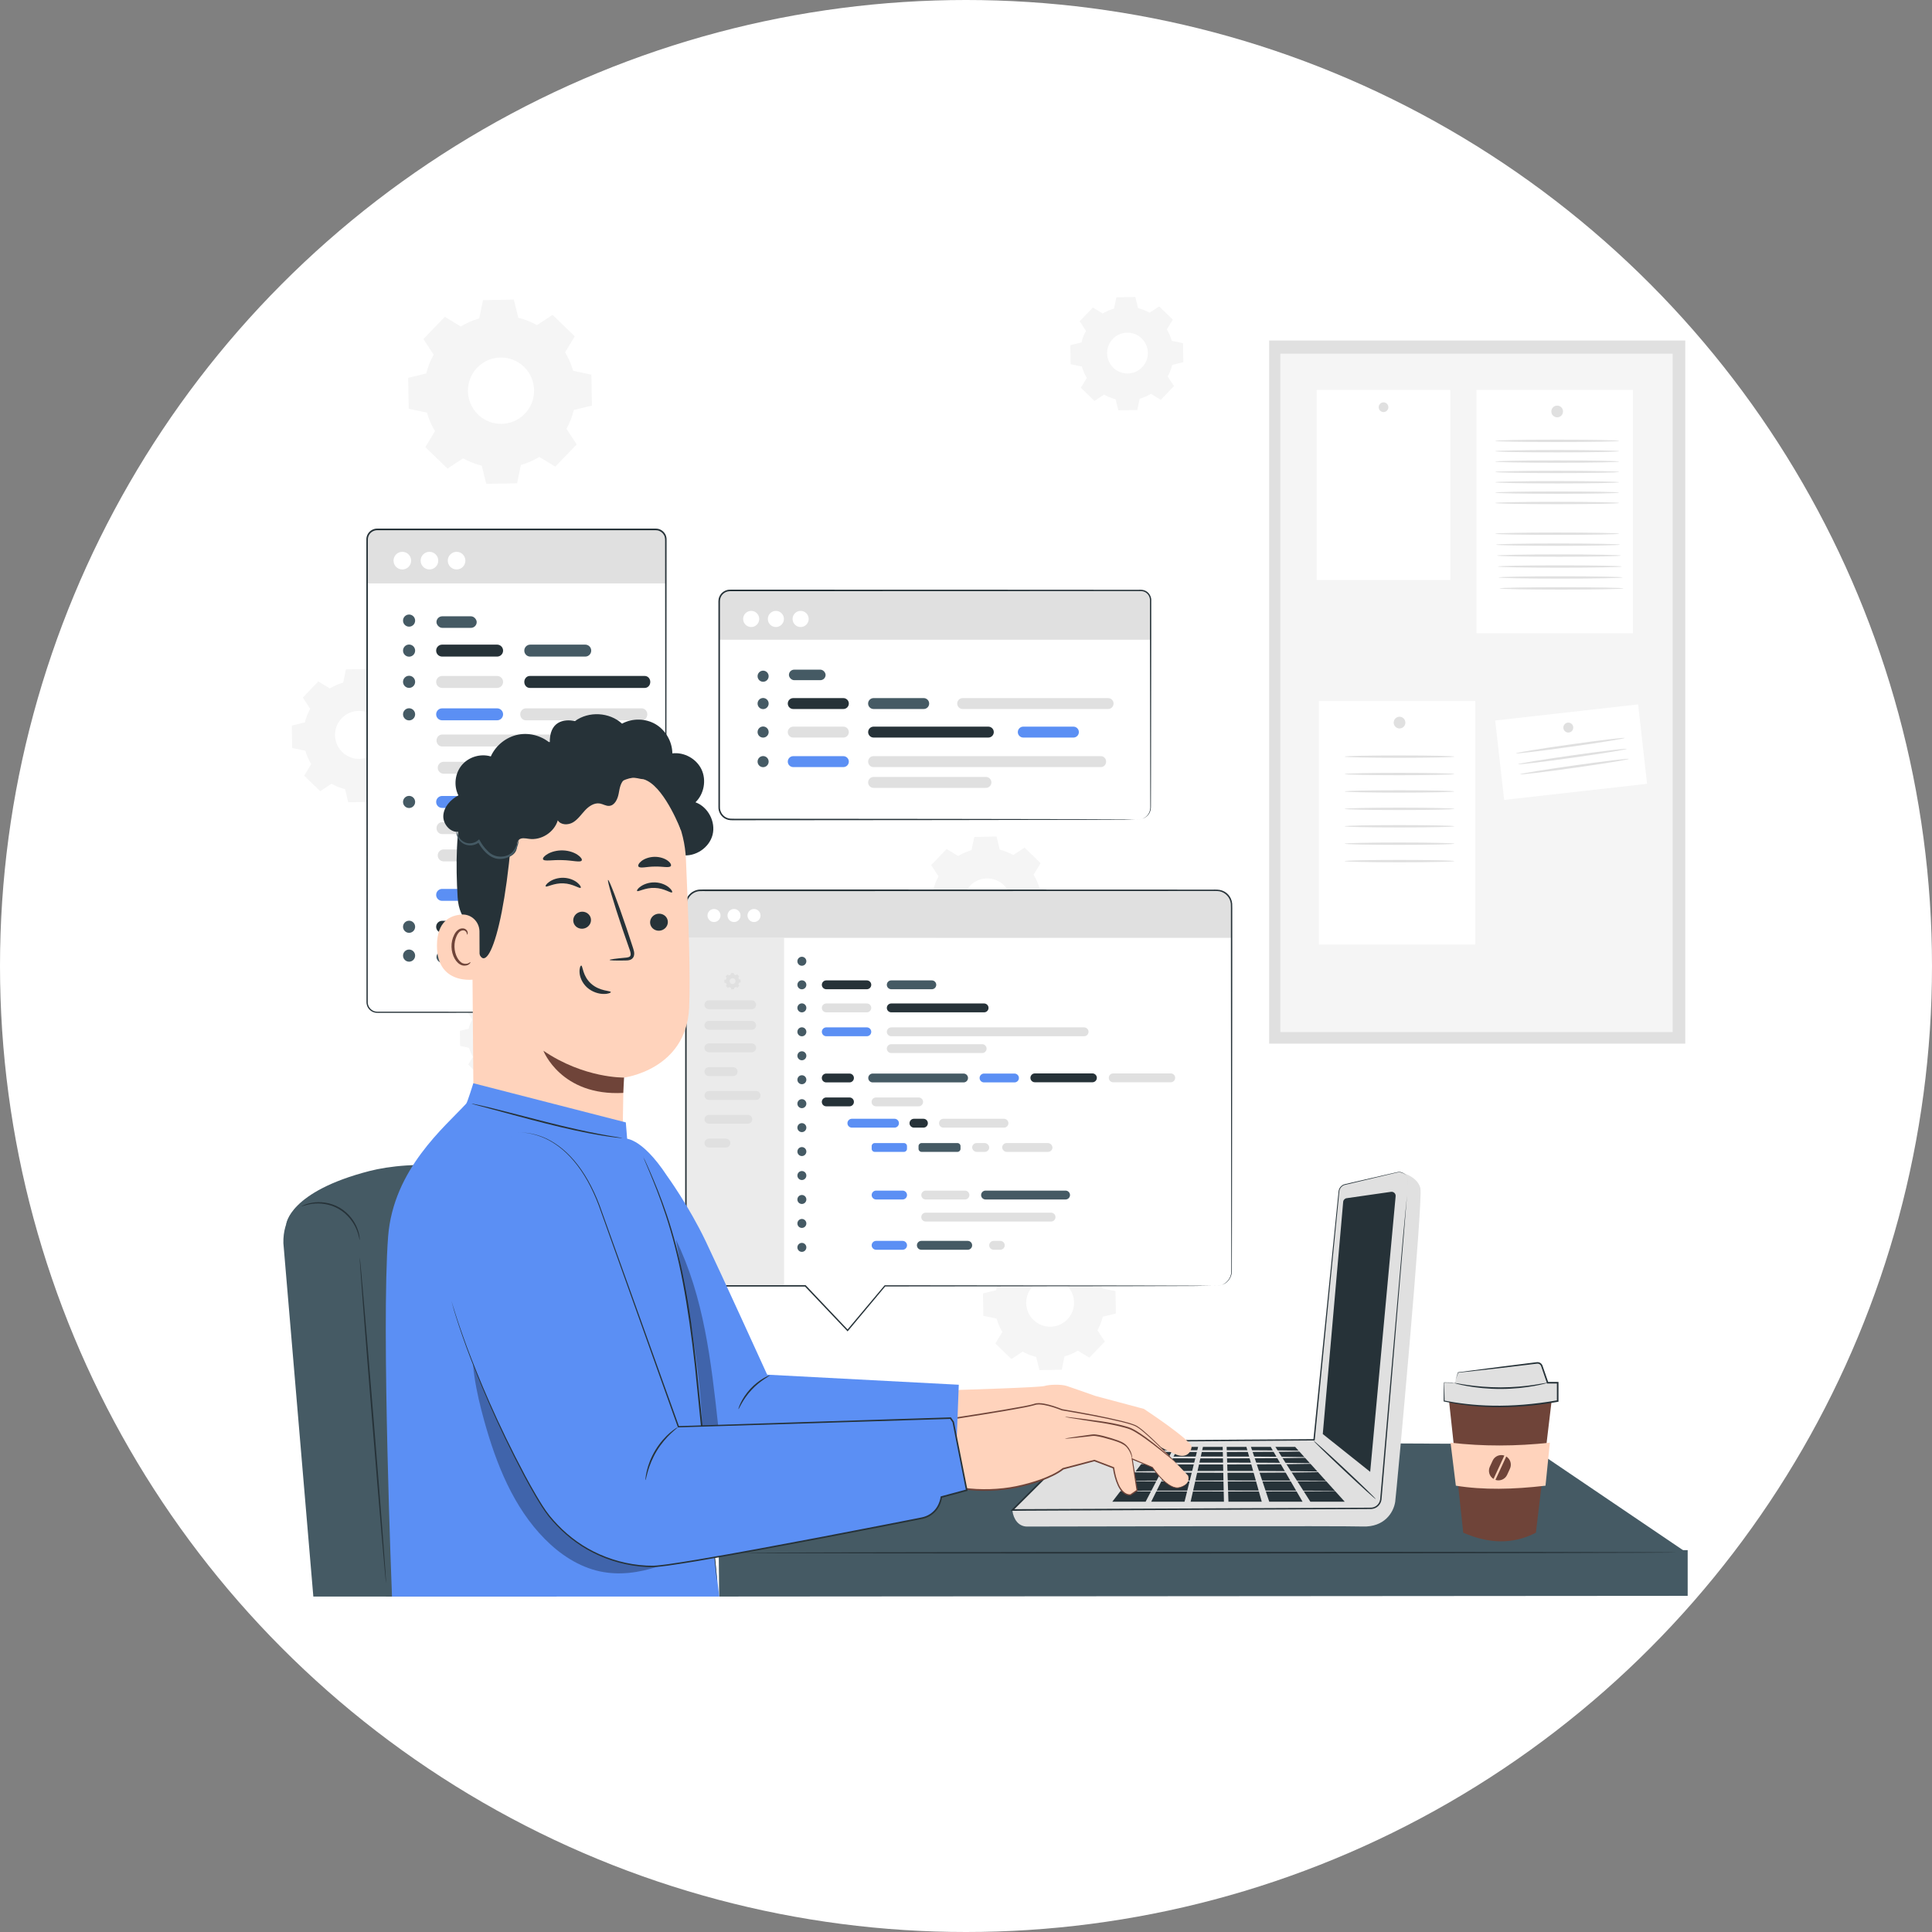 <svg viewBox="0 0 150 150" xmlns="http://www.w3.org/2000/svg" xmlns:xlink="http://www.w3.org/1999/xlink" width="150" height="150" fill="none" customFrame="#000000">
	<rect x="0" y="0" width="150" height="150" fill="#808080" stroke="none"/>
	<defs>
		<clipPath id="clipPath_1">
			<rect width="109" height="102" x="22" y="22" fill="rgb(255,255,255)" />
		</clipPath>
	</defs>
	<g id="1с-разработчик">
		<circle id="Эллипс 24" cx="75" cy="75" r="75" fill="rgb(255,255,255)" />
		<g id="1с" clip-path="url(#clipPath_1)" customFrame="url(#clipPath_1)">
			<rect id="1с" width="109" height="102" x="22" y="22" />
			<g id="Background_Complete">
				<path id="path" d="M25.608 53.45C25.935 53.252 26.285 53.102 26.645 52.998L26.858 51.971L28.59 51.94L28.839 52.96C29.2 53.05 29.555 53.189 29.889 53.375L30.765 52.8L32.01 54.006L31.467 54.904C31.665 55.231 31.815 55.582 31.918 55.943L32.943 56.157L32.973 57.893L31.956 58.143C31.867 58.506 31.728 58.861 31.543 59.196L32.116 60.075L30.913 61.323L30.018 60.779C29.691 60.977 29.341 61.127 28.982 61.231L28.768 62.258L27.037 62.289L26.788 61.269C26.426 61.179 26.071 61.04 25.738 60.854L24.861 61.429L23.616 60.223L24.159 59.325C23.962 58.998 23.811 58.647 23.708 58.287L22.684 58.072L22.653 56.336L23.671 56.086C23.76 55.724 23.898 55.368 24.084 55.033L23.511 54.155L24.713 52.906L25.608 53.45ZM26.532 55.764C25.82 56.503 25.839 57.684 26.579 58.397C27.316 59.111 28.493 59.092 29.205 58.35C29.917 57.611 29.898 56.43 29.158 55.717C28.421 55.003 27.244 55.022 26.532 55.764Z" fill="rgb(245,245,245)" fill-rule="nonzero" />
				<path id="path" d="M85.612 24.342C85.892 24.172 86.188 24.045 86.493 23.958L86.674 23.084L88.147 23.058L88.358 23.925C88.666 24 88.969 24.118 89.253 24.278L89.998 23.788L91.058 24.815L90.595 25.578C90.764 25.859 90.891 26.155 90.978 26.462L91.849 26.643L91.875 28.12L91.01 28.332C90.935 28.641 90.818 28.945 90.658 29.23L91.147 29.976L90.123 31.041L89.361 30.577C89.082 30.747 88.786 30.874 88.481 30.961L88.3 31.835L86.827 31.861L86.615 30.994C86.308 30.919 86.004 30.801 85.72 30.641L84.976 31.131L83.916 30.104L84.379 29.34C84.21 29.06 84.083 28.763 83.996 28.457L83.124 28.276L83.099 26.799L83.963 26.587C84.038 26.278 84.156 25.974 84.316 25.689L83.827 24.942L84.851 23.88L85.612 24.342ZM86.399 26.311C85.793 26.942 85.809 27.946 86.439 28.553C87.066 29.161 88.069 29.145 88.675 28.513C89.282 27.884 89.265 26.879 88.635 26.271C88.006 25.663 87.005 25.68 86.399 26.311Z" fill="rgb(245,245,245)" fill-rule="nonzero" />
				<path id="path" d="M35.776 25.347C36.229 25.074 36.711 24.864 37.206 24.723L37.502 23.303L39.896 23.26L40.241 24.669C40.744 24.794 41.233 24.985 41.693 25.241L42.903 24.445L44.625 26.113L43.875 27.354C44.148 27.809 44.357 28.292 44.498 28.791L45.914 29.088L45.957 31.489L44.552 31.835C44.428 32.339 44.237 32.829 43.981 33.291L44.775 34.504L43.112 36.23L41.874 35.479C41.421 35.752 40.939 35.962 40.441 36.103L40.145 37.524L37.751 37.566L37.406 36.157C36.903 36.033 36.414 35.842 35.954 35.585L34.744 36.381L33.022 34.714L33.772 33.472C33.499 33.017 33.29 32.535 33.149 32.035L31.733 31.738L31.69 29.338L33.095 28.992C33.22 28.488 33.41 27.997 33.666 27.536L32.872 26.323L34.535 24.596L35.776 25.347ZM37.051 28.544C36.065 29.566 36.095 31.199 37.115 32.186C38.134 33.173 39.762 33.145 40.746 32.122C41.731 31.1 41.703 29.467 40.683 28.48C39.663 27.493 38.035 27.522 37.051 28.544Z" fill="rgb(245,245,245)" fill-rule="nonzero" />
				<path id="path" d="M74.393 66.458C74.719 66.26 75.069 66.11 75.429 66.006L75.642 64.979L77.374 64.948L77.623 65.968C77.984 66.058 78.339 66.197 78.673 66.383L79.549 65.808L80.794 67.014L80.251 67.912C80.449 68.239 80.599 68.59 80.703 68.951L81.727 69.165L81.757 70.901L80.74 71.151C80.651 71.514 80.512 71.869 80.327 72.204L80.9 73.082L79.697 74.331L78.802 73.787C78.475 73.985 78.126 74.135 77.766 74.239L77.552 75.266L75.821 75.297L75.572 74.277C75.21 74.187 74.856 74.048 74.522 73.862L73.646 74.437L72.401 73.231L72.943 72.333C72.746 72.006 72.596 71.655 72.492 71.294L71.468 71.08L71.438 69.344L72.455 69.094C72.544 68.732 72.683 68.376 72.868 68.041L72.295 67.163L73.498 65.914L74.393 66.458ZM75.316 68.772C74.604 69.511 74.623 70.692 75.363 71.405C76.1 72.119 77.278 72.1 77.989 71.358C78.701 70.618 78.682 69.438 77.942 68.725C77.205 68.011 76.028 68.03 75.316 68.772Z" fill="rgb(245,245,245)" fill-rule="nonzero" />
				<path id="path" d="M79.272 97.537C79.599 97.339 79.949 97.188 80.308 97.084L80.522 96.057L82.253 96.027L82.502 97.047C82.864 97.136 83.219 97.275 83.552 97.461L84.428 96.886L85.674 98.093L85.131 98.99C85.328 99.317 85.478 99.668 85.582 100.029L86.606 100.243L86.637 101.979L85.62 102.229C85.53 102.592 85.392 102.948 85.206 103.282L85.779 104.161L84.576 105.409L83.681 104.865C83.355 105.063 83.005 105.214 82.645 105.317L82.432 106.344L80.7 106.375L80.451 105.355C80.09 105.266 79.735 105.127 79.401 104.94L78.525 105.515L77.28 104.309L77.823 103.412C77.625 103.084 77.475 102.733 77.372 102.373L76.347 102.158L76.317 100.422L77.334 100.173C77.423 99.81 77.562 99.454 77.748 99.12L77.174 98.241L78.377 96.992L79.272 97.537ZM80.195 99.85C79.484 100.59 79.502 101.77 80.242 102.483C80.98 103.197 82.157 103.178 82.869 102.436C83.58 101.697 83.562 100.516 82.822 99.803C82.084 99.089 80.907 99.108 80.195 99.85Z" fill="rgb(245,245,245)" fill-rule="nonzero" />
				<path id="path" d="M37.695 78.088C37.916 77.954 38.15 77.853 38.392 77.784L38.536 77.092L39.703 77.071L39.872 77.758C40.117 77.82 40.356 77.912 40.582 78.039L41.171 77.65L42.012 78.463L41.646 79.068C41.78 79.29 41.881 79.525 41.949 79.768L42.64 79.912L42.661 81.082L41.975 81.252C41.914 81.497 41.822 81.737 41.695 81.963L42.083 82.555L41.272 83.398L40.669 83.03C40.448 83.165 40.213 83.266 39.971 83.334L39.828 84.027L38.66 84.048L38.491 83.36C38.247 83.299 38.007 83.207 37.782 83.08L37.192 83.469L36.351 82.656L36.718 82.05C36.584 81.829 36.483 81.593 36.414 81.351L35.724 81.207L35.703 80.036L36.389 79.867C36.45 79.622 36.541 79.381 36.668 79.155L36.281 78.564L37.091 77.721L37.695 78.088ZM38.317 79.648C37.836 80.147 37.85 80.943 38.348 81.424C38.846 81.907 39.64 81.893 40.119 81.393C40.601 80.894 40.587 80.098 40.089 79.617C39.59 79.134 38.796 79.148 38.317 79.648Z" fill="rgb(245,245,245)" fill-rule="nonzero" />
				<path id="path" d="M39.428 87.113C39.83 86.868 40.26 86.684 40.702 86.559L40.965 85.296L43.093 85.259L43.398 86.512C43.845 86.623 44.279 86.792 44.69 87.021L45.766 86.314L47.298 87.798L46.631 88.901C46.875 89.303 47.058 89.734 47.183 90.177L48.442 90.441L48.48 92.576L47.23 92.882C47.119 93.329 46.95 93.765 46.722 94.177L47.427 95.256L45.95 96.792L44.85 96.123C44.448 96.368 44.019 96.552 43.577 96.677L43.314 97.939L41.185 97.977L40.88 96.724C40.434 96.613 39.999 96.443 39.588 96.215L38.512 96.922L36.98 95.44L37.648 94.338C37.403 93.935 37.22 93.504 37.096 93.061L35.836 92.797L35.799 90.663L37.049 90.356C37.159 89.909 37.328 89.473 37.556 89.061L36.851 87.982L38.329 86.446L39.428 87.113ZM40.563 89.956C39.687 90.865 39.712 92.316 40.619 93.195C41.526 94.074 42.973 94.048 43.849 93.138C44.725 92.229 44.7 90.778 43.793 89.899C42.886 89.021 41.439 89.047 40.563 89.956Z" fill="rgb(245,245,245)" fill-rule="nonzero" />
				<g id="g">
					<rect id="rect" width="32.31" height="54.592" x="98.535" y="26.436" fill="rgb(224,224,224)" />
					<rect id="rect" width="30.459" height="52.668" x="99.406" y="27.46" fill="rgb(245,245,245)" />
					<g id="g">
						<rect id="rect" width="12.145" height="18.897" x="114.634" y="30.275" fill="rgb(255,255,255)" />
						<path id="path" d="M121.352 31.946C121.352 32.198 121.15 32.4 120.899 32.4C120.647 32.4 120.445 32.198 120.445 31.946C120.445 31.694 120.647 31.491 120.899 31.491C121.15 31.491 121.352 31.694 121.352 31.946Z" fill="rgb(224,224,224)" fill-rule="nonzero" />
					</g>
					<g id="g">
						<rect id="rect" width="12.145" height="18.897" x="102.395" y="54.433" fill="rgb(255,255,255)" />
						<path id="path" d="M109.113 56.103C109.113 56.355 108.911 56.557 108.659 56.557C108.408 56.557 108.206 56.355 108.206 56.103C108.206 55.851 108.408 55.648 108.659 55.648C108.911 55.648 109.113 55.851 109.113 56.103Z" fill="rgb(224,224,224)" fill-rule="nonzero" />
					</g>
					<g id="g">
						<rect id="rect" width="10.371" height="14.758" x="102.23" y="30.275" fill="rgb(255,255,255)" />
						<path id="path" d="M107.793 31.616C107.793 31.825 107.624 31.993 107.417 31.993C107.21 31.993 107.041 31.823 107.041 31.616C107.041 31.409 107.21 31.239 107.417 31.239C107.624 31.239 107.793 31.409 107.793 31.616Z" fill="rgb(224,224,224)" fill-rule="nonzero" />
					</g>
					<g id="g">
						<rect id="rect" width="11.163" height="6.202" x="0" y="0" fill="rgb(255,255,255)" transform="matrix(0.994,-0.112,0.112,0.994,116.087,55.94)" />
						<ellipse id="circle" rx="0.385" ry="0.386" cx="121.763" cy="56.489" fill="rgb(224,224,224)" />
					</g>
					<path id="path" d="M112.918 58.744C112.918 58.793 111.011 58.836 108.659 58.836C106.308 58.836 104.4 58.795 104.4 58.744C104.4 58.692 106.308 58.652 108.659 58.652C111.011 58.652 112.918 58.692 112.918 58.744Z" fill="rgb(224,224,224)" fill-rule="nonzero" />
					<path id="path" d="M112.918 60.096C112.918 60.145 111.011 60.188 108.659 60.188C106.308 60.188 104.4 60.148 104.4 60.096C104.4 60.044 106.308 60.004 108.659 60.004C111.011 60.004 112.918 60.044 112.918 60.096Z" fill="rgb(224,224,224)" fill-rule="nonzero" />
					<path id="path" d="M112.918 61.448C112.918 61.497 111.011 61.54 108.659 61.54C106.308 61.54 104.4 61.5 104.4 61.448C104.4 61.396 106.308 61.356 108.659 61.356C111.011 61.356 112.918 61.396 112.918 61.448Z" fill="rgb(224,224,224)" fill-rule="nonzero" />
					<path id="path" d="M112.918 62.8C112.918 62.849 111.011 62.892 108.659 62.892C106.308 62.892 104.4 62.852 104.4 62.8C104.4 62.748 106.308 62.708 108.659 62.708C111.011 62.708 112.918 62.748 112.918 62.8Z" fill="rgb(224,224,224)" fill-rule="nonzero" />
					<path id="path" d="M112.918 64.152C112.918 64.202 111.011 64.244 108.659 64.244C106.308 64.244 104.4 64.204 104.4 64.152C104.4 64.1 106.308 64.06 108.659 64.06C111.011 64.06 112.918 64.1 112.918 64.152Z" fill="rgb(224,224,224)" fill-rule="nonzero" />
					<path id="path" d="M112.918 65.504C112.918 65.554 111.011 65.596 108.659 65.596C106.308 65.596 104.4 65.556 104.4 65.504C104.4 65.453 106.308 65.412 108.659 65.412C111.011 65.412 112.918 65.453 112.918 65.504Z" fill="rgb(224,224,224)" fill-rule="nonzero" />
					<path id="path" d="M112.918 66.856C112.918 66.906 111.011 66.948 108.659 66.948C106.308 66.948 104.4 66.908 104.4 66.856C104.4 66.805 106.308 66.764 108.659 66.764C111.011 66.764 112.918 66.805 112.918 66.856Z" fill="rgb(224,224,224)" fill-rule="nonzero" />
					<path id="path" d="M126.14 57.295C126.147 57.344 124.263 57.653 121.935 57.98C119.605 58.31 117.711 58.536 117.704 58.487C117.697 58.437 119.579 58.129 121.909 57.801C124.237 57.471 126.133 57.245 126.14 57.295Z" fill="rgb(224,224,224)" fill-rule="nonzero" />
					<path id="path" d="M126.309 58.141C126.316 58.19 124.432 58.499 122.104 58.826C119.774 59.156 117.88 59.382 117.873 59.333C117.866 59.283 119.748 58.974 122.078 58.645C124.406 58.315 126.302 58.091 126.309 58.141Z" fill="rgb(224,224,224)" fill-rule="nonzero" />
					<path id="path" d="M126.464 58.92C126.471 58.97 124.589 59.278 122.259 59.608C119.929 59.938 118.035 60.164 118.028 60.115C118.021 60.065 119.903 59.757 122.233 59.427C124.561 59.097 126.457 58.871 126.464 58.92Z" fill="rgb(224,224,224)" fill-rule="nonzero" />
					<path id="path" d="M125.712 34.228C125.712 34.278 123.558 34.32 120.901 34.32C118.244 34.32 116.09 34.28 116.09 34.228C116.09 34.176 118.244 34.136 120.901 34.136C123.558 34.136 125.712 34.176 125.712 34.228Z" fill="rgb(224,224,224)" fill-rule="nonzero" />
					<path id="path" d="M125.712 35.032C125.712 35.081 123.558 35.123 120.901 35.123C118.244 35.123 116.09 35.083 116.09 35.032C116.09 34.98 118.244 34.94 120.901 34.94C123.558 34.94 125.712 34.98 125.712 35.032Z" fill="rgb(224,224,224)" fill-rule="nonzero" />
					<path id="path" d="M125.712 35.837C125.712 35.887 123.558 35.929 120.901 35.929C118.244 35.929 116.09 35.889 116.09 35.837C116.09 35.785 118.244 35.745 120.901 35.745C123.558 35.745 125.712 35.785 125.712 35.837Z" fill="rgb(224,224,224)" fill-rule="nonzero" />
					<path id="path" d="M125.712 36.641C125.712 36.69 123.558 36.732 120.901 36.732C118.244 36.732 116.09 36.692 116.09 36.641C116.09 36.589 118.244 36.549 120.901 36.549C123.558 36.549 125.712 36.589 125.712 36.641Z" fill="rgb(224,224,224)" fill-rule="nonzero" />
					<path id="path" d="M125.712 37.444C125.712 37.493 123.558 37.535 120.901 37.535C118.244 37.535 116.09 37.495 116.09 37.444C116.09 37.392 118.244 37.352 120.901 37.352C123.558 37.352 125.712 37.392 125.712 37.444Z" fill="rgb(224,224,224)" fill-rule="nonzero" />
					<path id="path" d="M125.712 38.247C125.712 38.297 123.558 38.339 120.901 38.339C118.244 38.339 116.09 38.299 116.09 38.247C116.09 38.195 118.244 38.155 120.901 38.155C123.558 38.155 125.712 38.195 125.712 38.247Z" fill="rgb(224,224,224)" fill-rule="nonzero" />
					<path id="path" d="M125.712 39.053C125.712 39.102 123.558 39.144 120.901 39.144C118.244 39.144 116.09 39.104 116.09 39.053C116.09 39.001 118.244 38.961 120.901 38.961C123.558 38.961 125.712 39.001 125.712 39.053Z" fill="rgb(224,224,224)" fill-rule="nonzero" />
					<path id="path" d="M125.712 41.437C125.712 41.486 123.558 41.529 120.901 41.529C118.244 41.529 116.09 41.488 116.09 41.437C116.09 41.385 118.244 41.345 120.901 41.345C123.558 41.345 125.712 41.385 125.712 41.437Z" fill="rgb(224,224,224)" fill-rule="nonzero" />
					<path id="path" d="M125.78 42.287C125.78 42.336 123.626 42.379 120.969 42.379C118.312 42.379 116.158 42.339 116.158 42.287C116.158 42.235 118.312 42.195 120.969 42.195C123.626 42.195 125.78 42.235 125.78 42.287Z" fill="rgb(224,224,224)" fill-rule="nonzero" />
					<path id="path" d="M125.848 43.135C125.848 43.184 123.694 43.227 121.037 43.227C118.38 43.227 116.226 43.187 116.226 43.135C116.226 43.083 118.38 43.043 121.037 43.043C123.694 43.043 125.848 43.083 125.848 43.135Z" fill="rgb(224,224,224)" fill-rule="nonzero" />
					<path id="path" d="M125.914 43.985C125.914 44.035 123.76 44.077 121.103 44.077C118.446 44.077 116.292 44.037 116.292 43.985C116.292 43.934 118.446 43.894 121.103 43.894C123.76 43.894 125.914 43.934 125.914 43.985Z" fill="rgb(224,224,224)" fill-rule="nonzero" />
					<path id="path" d="M125.982 44.833C125.982 44.883 123.828 44.925 121.171 44.925C118.515 44.925 116.36 44.885 116.36 44.833C116.36 44.782 118.515 44.742 121.171 44.742C123.828 44.742 125.982 44.782 125.982 44.833Z" fill="rgb(224,224,224)" fill-rule="nonzero" />
					<path id="path" d="M126.05 45.684C126.05 45.733 123.896 45.776 121.239 45.776C118.582 45.776 116.428 45.736 116.428 45.684C116.428 45.632 118.582 45.594 121.239 45.594C123.896 45.594 126.05 45.634 126.05 45.684Z" fill="rgb(224,224,224)" fill-rule="nonzero" />
				</g>
			</g>
			<g id="Table">
				<g id="g">
					<path id="polygon" d="M0 8.685L12.399 0.287L72.478 0L75.226 8.81L0 8.685Z" fill="rgb(69,90,100)" fill-rule="nonzero" transform="matrix(-1,0,0,1,130.907,111.831)" />
					<path id="polygon" d="M75.196 3.604L0 3.55L0 0L75.229 0.236L75.196 3.604Z" fill="rgb(69,90,100)" fill-rule="nonzero" transform="matrix(-1,0,0,1,131.031,120.351)" />
					<path id="path" d="M72.53 0.08C72.53 0.113 56.292 0.134 36.266 0.125C16.235 0.115 0 0.08 0 0.047C0 0.014 16.235 -0.007 36.266 0.002C56.292 0.012 72.53 0.047 72.53 0.08Z" fill="rgb(38,50,56)" fill-rule="nonzero" transform="matrix(-1,0,0,1,130.211,120.485)" />
				</g>
			</g>
			<g id="Windows">
				<g id="g">
					<rect id="rect" width="23.195" height="37.49" x="28.502" y="41.107" rx="3.06" fill="rgb(255,255,255)" />
					<path id="path" d="M29.351 41.107L50.883 41.107C51.334 41.107 51.698 41.474 51.698 41.924L51.698 45.295L28.502 45.295L28.502 41.955C28.502 41.486 28.883 41.107 29.351 41.107Z" fill="rgb(224,224,224)" fill-rule="nonzero" />
					<path id="path" d="M50.92 78.597C50.92 78.597 51.031 78.606 51.219 78.531C51.313 78.491 51.421 78.42 51.515 78.305C51.606 78.187 51.684 78.022 51.684 77.822C51.682 77.019 51.677 75.841 51.672 74.322C51.667 71.278 51.66 66.88 51.653 61.446C51.649 56.009 51.646 49.535 51.639 42.35L51.639 42.014C51.639 41.898 51.639 41.795 51.611 41.693C51.557 41.491 51.404 41.316 51.214 41.232C51.118 41.187 51.014 41.166 50.906 41.168L50.566 41.168C50.338 41.168 50.11 41.168 49.88 41.168C48.961 41.168 48.033 41.168 47.096 41.168C45.219 41.168 43.305 41.168 41.355 41.168C37.455 41.168 33.417 41.168 29.283 41.168C29.043 41.168 28.81 41.293 28.679 41.493C28.615 41.594 28.573 41.708 28.564 41.828C28.557 41.948 28.564 42.082 28.561 42.209C28.561 42.725 28.561 43.239 28.561 43.75C28.561 44.775 28.561 45.792 28.561 46.8C28.561 48.822 28.561 50.81 28.561 52.767C28.561 56.678 28.559 60.451 28.557 64.046C28.557 67.641 28.552 71.057 28.552 74.251C28.552 75.049 28.552 75.836 28.552 76.606C28.552 76.993 28.552 77.374 28.552 77.751C28.521 78.119 28.785 78.46 29.13 78.531C29.297 78.562 29.492 78.543 29.67 78.548C29.853 78.548 30.034 78.548 30.218 78.548C30.579 78.548 30.939 78.548 31.293 78.548C32.003 78.548 32.696 78.548 33.375 78.548C38.794 78.557 43.18 78.562 46.215 78.566C47.73 78.571 48.905 78.576 49.706 78.578C50.103 78.581 50.406 78.583 50.613 78.585C50.817 78.585 50.92 78.597 50.92 78.597C50.92 78.597 50.817 78.583 50.613 78.585C50.406 78.585 50.103 78.602 49.706 78.606C48.905 78.609 47.73 78.614 46.215 78.618C43.182 78.623 38.797 78.63 33.375 78.637C32.698 78.637 32.003 78.637 31.293 78.637C30.939 78.637 30.579 78.637 30.218 78.637C30.037 78.637 29.853 78.637 29.67 78.637C29.485 78.63 29.308 78.654 29.109 78.618C28.916 78.578 28.74 78.465 28.62 78.305C28.5 78.15 28.442 77.94 28.453 77.747C28.453 77.367 28.453 76.986 28.453 76.602C28.453 75.832 28.453 75.045 28.453 74.246C28.453 71.049 28.449 67.634 28.449 64.041C28.449 60.447 28.449 56.675 28.444 52.763C28.444 50.807 28.444 48.817 28.444 46.796C28.444 45.785 28.444 44.767 28.444 43.745C28.444 43.234 28.444 42.72 28.444 42.205C28.444 42.073 28.442 41.952 28.446 41.813C28.456 41.675 28.505 41.54 28.58 41.422C28.73 41.187 29.005 41.038 29.285 41.041C33.419 41.041 37.458 41.041 41.357 41.041C43.307 41.041 45.221 41.041 47.098 41.041C48.036 41.041 48.964 41.041 49.882 41.041C50.112 41.041 50.34 41.041 50.568 41.041L50.909 41.041C51.029 41.041 51.153 41.064 51.264 41.116C51.484 41.218 51.66 41.418 51.721 41.651C51.757 41.769 51.754 41.894 51.752 42.002L51.752 42.339C51.747 49.526 51.743 55.999 51.738 61.434C51.731 66.868 51.724 71.266 51.719 74.31C51.715 75.829 51.686 77.019 51.684 77.822C51.684 78.027 51.609 78.185 51.515 78.305C51.416 78.423 51.315 78.493 51.219 78.531C51.123 78.571 51.047 78.578 50.996 78.585C50.944 78.585 50.92 78.597 50.92 78.597Z" fill="rgb(38,50,56)" fill-rule="nonzero" />
					<path id="path" d="M31.92 43.528C31.92 43.908 31.615 44.214 31.237 44.214C30.859 44.214 30.553 43.908 30.553 43.528C30.553 43.149 30.859 42.843 31.237 42.843C31.615 42.843 31.92 43.149 31.92 43.528Z" fill="rgb(255,255,255)" fill-rule="nonzero" />
					<ellipse id="circle" rx="0.684" ry="0.685" cx="33.342" cy="43.528" fill="rgb(255,255,255)" />
					<ellipse id="circle" rx="0.684" ry="0.685" cx="35.449" cy="43.528" fill="rgb(255,255,255)" />
					<path id="path" d="M38.597 50.977L34.326 50.977C34.07 50.977 33.863 50.77 33.863 50.513C33.863 50.256 34.07 50.049 34.326 50.049L38.597 50.049C38.853 50.049 39.06 50.256 39.06 50.513C39.06 50.77 38.853 50.977 38.597 50.977Z" fill="rgb(38,50,56)" fill-rule="nonzero" />
					<path id="path" d="M38.597 53.41L34.326 53.41C34.07 53.41 33.863 53.203 33.863 52.946C33.863 52.69 34.07 52.482 34.326 52.482L38.597 52.482C38.853 52.482 39.06 52.69 39.06 52.946C39.06 53.203 38.853 53.41 38.597 53.41Z" fill="rgb(224,224,224)" fill-rule="nonzero" />
					<path id="path" d="M38.719 60.072L34.448 60.072C34.192 60.072 33.985 59.865 33.985 59.608C33.985 59.351 34.192 59.144 34.448 59.144L38.719 59.144C38.975 59.144 39.182 59.351 39.182 59.608C39.182 59.865 38.975 60.072 38.719 60.072Z" fill="rgb(224,224,224)" fill-rule="nonzero" />
					<path id="path" d="M38.597 55.924L34.326 55.924C34.07 55.924 33.863 55.717 33.863 55.46C33.863 55.203 34.07 54.996 34.326 54.996L38.597 54.996C38.853 54.996 39.06 55.203 39.06 55.46C39.06 55.717 38.853 55.924 38.597 55.924Z" fill="rgb(91,143,244)" fill-rule="nonzero" />
					<path id="path" d="M38.597 69.942L34.326 69.942C34.07 69.942 33.863 69.735 33.863 69.478C33.863 69.222 34.07 69.014 34.326 69.014L38.597 69.014C38.853 69.014 39.06 69.222 39.06 69.478C39.06 69.735 38.853 69.942 38.597 69.942Z" fill="rgb(91,143,244)" fill-rule="nonzero" />
					<path id="path" d="M45.44 50.977L41.169 50.977C40.913 50.977 40.706 50.77 40.706 50.513C40.706 50.256 40.913 50.049 41.169 50.049L45.44 50.049C45.696 50.049 45.902 50.256 45.902 50.513C45.902 50.77 45.696 50.977 45.44 50.977Z" fill="rgb(69,90,100)" fill-rule="nonzero" />
					<path id="path" d="M50.065 53.41L41.129 53.41C40.894 53.41 40.706 53.203 40.706 52.946C40.706 52.69 40.896 52.482 41.129 52.482L50.065 52.482C50.3 52.482 50.488 52.69 50.488 52.946C50.488 53.203 50.298 53.41 50.065 53.41Z" fill="rgb(38,50,56)" fill-rule="nonzero" />
					<path id="path" d="M49.823 55.924L40.826 55.924C40.587 55.924 40.392 55.717 40.392 55.46C40.392 55.203 40.587 54.996 40.826 54.996L49.823 54.996C50.063 54.996 50.258 55.203 50.258 55.46C50.258 55.717 50.063 55.924 49.823 55.924Z" fill="rgb(224,224,224)" fill-rule="nonzero" />
					<path id="path" d="M43.323 57.957L34.326 57.957C34.087 57.957 33.892 57.749 33.892 57.493C33.892 57.236 34.087 57.029 34.326 57.029L43.323 57.029C43.563 57.029 43.758 57.236 43.758 57.493C43.758 57.749 43.563 57.957 43.323 57.957Z" fill="rgb(224,224,224)" fill-rule="nonzero" />
					<path id="path" d="M32.231 50.513C32.231 50.774 32.019 50.984 31.761 50.984C31.502 50.984 31.291 50.772 31.291 50.513C31.291 50.254 31.502 50.042 31.761 50.042C32.019 50.042 32.231 50.254 32.231 50.513Z" fill="rgb(69,90,100)" fill-rule="nonzero" />
					<path id="path" d="M32.231 48.183C32.231 48.445 32.019 48.654 31.761 48.654C31.502 48.654 31.291 48.442 31.291 48.183C31.291 47.924 31.502 47.712 31.761 47.712C32.019 47.712 32.231 47.924 32.231 48.183Z" fill="rgb(69,90,100)" fill-rule="nonzero" />
					<path id="path" d="M32.231 52.937C32.231 53.198 32.019 53.408 31.761 53.408C31.502 53.408 31.291 53.196 31.291 52.937C31.291 52.678 31.502 52.466 31.761 52.466C32.019 52.466 32.231 52.678 32.231 52.937Z" fill="rgb(69,90,100)" fill-rule="nonzero" />
					<path id="path" d="M32.231 55.46C32.231 55.721 32.019 55.931 31.761 55.931C31.502 55.931 31.291 55.719 31.291 55.46C31.291 55.201 31.502 54.989 31.761 54.989C32.019 54.989 32.231 55.201 32.231 55.46Z" fill="rgb(69,90,100)" fill-rule="nonzero" />
					<path id="path" d="M38.719 66.878L34.448 66.878C34.192 66.878 33.985 66.67 33.985 66.413C33.985 66.157 34.192 65.95 34.448 65.95L38.719 65.95C38.975 65.95 39.182 66.157 39.182 66.413C39.182 66.67 38.975 66.878 38.719 66.878Z" fill="rgb(224,224,224)" fill-rule="nonzero" />
					<path id="path" d="M38.597 62.727L34.326 62.727C34.07 62.727 33.863 62.52 33.863 62.263C33.863 62.006 34.07 61.799 34.326 61.799L38.597 61.799C38.853 61.799 39.06 62.006 39.06 62.263C39.06 62.52 38.853 62.727 38.597 62.727Z" fill="rgb(91,143,244)" fill-rule="nonzero" />
					<path id="path" d="M49.823 62.727L40.826 62.727C40.587 62.727 40.392 62.52 40.392 62.263C40.392 62.006 40.587 61.799 40.826 61.799L49.823 61.799C50.063 61.799 50.258 62.006 50.258 62.263C50.258 62.52 50.063 62.727 49.823 62.727Z" fill="rgb(224,224,224)" fill-rule="nonzero" />
					<path id="path" d="M43.323 64.76L34.326 64.76C34.087 64.76 33.892 64.553 33.892 64.296C33.892 64.039 34.087 63.832 34.326 63.832L43.323 63.832C43.563 63.832 43.758 64.039 43.758 64.296C43.758 64.553 43.563 64.76 43.323 64.76Z" fill="rgb(224,224,224)" fill-rule="nonzero" />
					<path id="path" d="M32.231 62.263C32.231 62.524 32.019 62.734 31.761 62.734C31.502 62.734 31.291 62.522 31.291 62.263C31.291 62.004 31.502 61.792 31.761 61.792C32.019 61.792 32.231 62.004 32.231 62.263Z" fill="rgb(69,90,100)" fill-rule="nonzero" />
					<rect id="rect" width="3.124" height="0.898" x="33.887" y="47.849" rx="0.449" fill="rgb(69,90,100)" />
					<g id="g">
						<path id="path" d="M38.597 72.42L34.326 72.42C34.07 72.42 33.863 72.213 33.863 71.956C33.863 71.7 34.07 71.492 34.326 71.492L38.597 71.492C38.853 71.492 39.06 71.7 39.06 71.956C39.06 72.213 38.853 72.42 38.597 72.42Z" fill="rgb(38,50,56)" fill-rule="nonzero" />
						<path id="path" d="M45.44 72.42L41.169 72.42C40.913 72.42 40.706 72.213 40.706 71.956C40.706 71.7 40.913 71.492 41.169 71.492L45.44 71.492C45.696 71.492 45.902 71.7 45.902 71.956C45.902 72.213 45.696 72.42 45.44 72.42Z" fill="rgb(69,90,100)" fill-rule="nonzero" />
						<path id="path" d="M32.231 71.954C32.231 72.216 32.019 72.425 31.761 72.425C31.502 72.425 31.291 72.213 31.291 71.954C31.291 71.695 31.502 71.483 31.761 71.483C32.019 71.483 32.231 71.695 32.231 71.954Z" fill="rgb(69,90,100)" fill-rule="nonzero" />
					</g>
					<path id="path" d="M32.231 74.194C32.231 74.456 32.019 74.665 31.761 74.665C31.502 74.665 31.291 74.453 31.291 74.194C31.291 73.935 31.502 73.723 31.761 73.723C32.019 73.723 32.231 73.935 32.231 74.194Z" fill="rgb(69,90,100)" fill-rule="nonzero" />
					<rect id="rect" width="3.124" height="0.898" x="33.887" y="73.857" rx="0.449" fill="rgb(69,90,100)" />
				</g>
				<g id="g">
					<g id="g">
						<rect id="rect" width="42.367" height="27.024" x="53.246" y="72.812" fill="rgb(255,255,255)" />
						<rect id="rect" width="7.63" height="27.024" x="53.246" y="72.812" fill="rgb(235,235,235)" />
						<path id="path" d="M56.6 75.728C56.64 75.704 56.683 75.686 56.727 75.671L56.753 75.544L56.965 75.539L56.995 75.664C57.04 75.676 57.082 75.692 57.124 75.716L57.232 75.645L57.385 75.794L57.319 75.905C57.343 75.945 57.361 75.987 57.373 76.032L57.5 76.058L57.505 76.27L57.38 76.3C57.368 76.345 57.352 76.388 57.329 76.43L57.399 76.538L57.251 76.691L57.141 76.625C57.101 76.649 57.058 76.668 57.014 76.68L56.988 76.807L56.776 76.811L56.746 76.687C56.701 76.675 56.659 76.658 56.617 76.635L56.509 76.706L56.356 76.557L56.422 76.446C56.398 76.406 56.38 76.364 56.365 76.319L56.239 76.293L56.234 76.081L56.358 76.051C56.37 76.006 56.387 75.963 56.41 75.921L56.34 75.813L56.488 75.66L56.6 75.728ZM56.713 76.013C56.626 76.105 56.629 76.249 56.718 76.336C56.809 76.423 56.953 76.42 57.04 76.331C57.127 76.239 57.124 76.095 57.035 76.008C56.943 75.921 56.8 75.923 56.713 76.013Z" fill="rgb(224,224,224)" fill-rule="nonzero" />
						<path id="path" d="M58.362 81.697L55.036 81.697C54.848 81.697 54.693 81.544 54.693 81.353C54.693 81.165 54.846 81.009 55.036 81.009L58.362 81.009C58.55 81.009 58.705 81.162 58.705 81.353C58.705 81.542 58.553 81.697 58.362 81.697Z" fill="rgb(224,224,224)" fill-rule="nonzero" />
						<path id="path" d="M58.362 79.951L55.036 79.951C54.848 79.951 54.693 79.798 54.693 79.608C54.693 79.419 54.846 79.264 55.036 79.264L58.362 79.264C58.55 79.264 58.705 79.417 58.705 79.608C58.705 79.796 58.553 79.951 58.362 79.951Z" fill="rgb(224,224,224)" fill-rule="nonzero" />
						<path id="path" d="M58.362 78.354L55.036 78.354C54.848 78.354 54.693 78.201 54.693 78.01C54.693 77.822 54.846 77.666 55.036 77.666L58.362 77.666C58.55 77.666 58.705 77.82 58.705 78.01C58.705 78.199 58.553 78.354 58.362 78.354Z" fill="rgb(224,224,224)" fill-rule="nonzero" />
						<path id="path" d="M67.301 76.804L64.151 76.804C63.963 76.804 63.808 76.651 63.808 76.46C63.808 76.272 63.96 76.117 64.151 76.117L67.301 76.117C67.489 76.117 67.644 76.27 67.644 76.46C67.644 76.649 67.491 76.804 67.301 76.804Z" fill="rgb(38,50,56)" fill-rule="nonzero" />
						<path id="path" d="M67.301 78.597L64.151 78.597C63.963 78.597 63.808 78.444 63.808 78.253C63.808 78.065 63.96 77.909 64.151 77.909L67.301 77.909C67.489 77.909 67.644 78.062 67.644 78.253C67.644 78.442 67.491 78.597 67.301 78.597Z" fill="rgb(224,224,224)" fill-rule="nonzero" />
						<path id="path" d="M67.301 80.453L64.151 80.453C63.963 80.453 63.808 80.3 63.808 80.109C63.808 79.921 63.96 79.765 64.151 79.765L67.301 79.765C67.489 79.765 67.644 79.918 67.644 80.109C67.644 80.298 67.491 80.453 67.301 80.453Z" fill="rgb(91,143,244)" fill-rule="nonzero" />
						<path id="path" d="M65.955 84.038L64.148 84.038C63.96 84.038 63.805 83.885 63.805 83.695C63.805 83.506 63.958 83.351 64.148 83.351L65.955 83.351C66.143 83.351 66.298 83.504 66.298 83.695C66.298 83.883 66.145 84.038 65.955 84.038Z" fill="rgb(38,50,56)" fill-rule="nonzero" />
						<path id="path" d="M65.955 85.895L64.148 85.895C63.96 85.895 63.805 85.742 63.805 85.551C63.805 85.362 63.958 85.207 64.148 85.207L65.955 85.207C66.143 85.207 66.298 85.36 66.298 85.551C66.298 85.739 66.145 85.895 65.955 85.895Z" fill="rgb(38,50,56)" fill-rule="nonzero" />
						<path id="path" d="M71.325 85.895L68.012 85.895C67.825 85.895 67.669 85.742 67.669 85.551C67.669 85.362 67.822 85.207 68.012 85.207L71.325 85.207C71.513 85.207 71.668 85.36 71.668 85.551C71.668 85.739 71.515 85.895 71.325 85.895Z" fill="rgb(224,224,224)" fill-rule="nonzero" />
						<path id="path" d="M69.45 87.549L66.138 87.549C65.95 87.549 65.795 87.396 65.795 87.205C65.795 87.016 65.948 86.861 66.138 86.861L69.45 86.861C69.638 86.861 69.793 87.014 69.793 87.205C69.793 87.393 69.641 87.549 69.45 87.549Z" fill="rgb(91,143,244)" fill-rule="nonzero" />
						<path id="path" d="M67.909 88.748L70.186 88.748C70.315 88.748 70.418 88.854 70.418 88.981L70.418 89.198C70.418 89.327 70.312 89.431 70.186 89.431L67.909 89.431C67.78 89.431 67.677 89.325 67.677 89.198L67.677 88.981C67.677 88.851 67.782 88.748 67.909 88.748Z" fill="rgb(91,143,244)" fill-rule="nonzero" />
						<path id="path" d="M70.078 93.127L68.02 93.127C67.832 93.127 67.677 92.974 67.677 92.783C67.677 92.594 67.829 92.439 68.02 92.439L70.078 92.439C70.266 92.439 70.421 92.592 70.421 92.783C70.421 92.971 70.268 93.127 70.078 93.127Z" fill="rgb(91,143,244)" fill-rule="nonzero" />
						<path id="path" d="M70.078 97.03L68.02 97.03C67.832 97.03 67.677 96.877 67.677 96.686C67.677 96.498 67.829 96.342 68.02 96.342L70.078 96.342C70.266 96.342 70.421 96.495 70.421 96.686C70.421 96.875 70.268 97.03 70.078 97.03Z" fill="rgb(91,143,244)" fill-rule="nonzero" />
						<path id="path" d="M75.137 97.03L71.529 97.03C71.341 97.03 71.189 96.877 71.189 96.686C71.189 96.498 71.341 96.342 71.529 96.342L75.137 96.342C75.325 96.342 75.478 96.495 75.478 96.686C75.478 96.875 75.325 97.03 75.137 97.03Z" fill="rgb(69,90,100)" fill-rule="nonzero" />
						<path id="path" d="M77.663 97.03L77.144 97.03C76.956 97.03 76.801 96.877 76.801 96.686C76.801 96.498 76.954 96.342 77.144 96.342L77.663 96.342C77.851 96.342 78.006 96.495 78.006 96.686C78.006 96.875 77.853 97.03 77.663 97.03Z" fill="rgb(224,224,224)" fill-rule="nonzero" />
						<path id="path" d="M74.921 93.127L71.872 93.127C71.684 93.127 71.529 92.974 71.529 92.783C71.529 92.594 71.682 92.439 71.872 92.439L74.921 92.439C75.109 92.439 75.264 92.592 75.264 92.783C75.264 92.971 75.112 93.127 74.921 93.127Z" fill="rgb(224,224,224)" fill-rule="nonzero" />
						<path id="path" d="M81.607 94.839L71.87 94.839C71.682 94.839 71.527 94.686 71.527 94.495C71.527 94.307 71.68 94.151 71.87 94.151L81.607 94.151C81.795 94.151 81.948 94.305 81.948 94.495C81.948 94.684 81.795 94.839 81.607 94.839Z" fill="rgb(224,224,224)" fill-rule="nonzero" />
						<path id="path" d="M82.732 93.127L76.516 93.127C76.328 93.127 76.173 92.974 76.173 92.783C76.173 92.594 76.326 92.439 76.516 92.439L82.732 92.439C82.92 92.439 83.075 92.592 83.075 92.783C83.075 92.971 82.922 93.127 82.732 93.127Z" fill="rgb(69,90,100)" fill-rule="nonzero" />
						<path id="path" d="M71.548 88.748L74.341 88.748C74.47 88.748 74.574 88.854 74.574 88.981L74.574 89.198C74.574 89.327 74.468 89.431 74.341 89.431L71.548 89.431C71.419 89.431 71.315 89.325 71.315 89.198L71.315 88.981C71.315 88.851 71.421 88.748 71.548 88.748Z" fill="rgb(69,90,100)" fill-rule="nonzero" />
						<rect id="rect" width="1.323" height="0.685" x="75.478" y="88.748" rx="0.343" fill="rgb(224,224,224)" />
						<rect id="rect" width="3.904" height="0.685" x="77.809" y="88.748" rx="0.343" fill="rgb(224,224,224)" />
						<path id="path" d="M71.696 87.549L70.958 87.549C70.77 87.549 70.615 87.396 70.615 87.205C70.615 87.016 70.768 86.861 70.958 86.861L71.696 86.861C71.884 86.861 72.039 87.014 72.039 87.205C72.039 87.393 71.886 87.549 71.696 87.549Z" fill="rgb(38,50,56)" fill-rule="nonzero" />
						<path id="path" d="M77.949 87.549L73.249 87.549C73.061 87.549 72.906 87.396 72.906 87.205C72.906 87.016 73.058 86.861 73.249 86.861L77.949 86.861C78.137 86.861 78.292 87.014 78.292 87.205C78.292 87.393 78.14 87.549 77.949 87.549Z" fill="rgb(224,224,224)" fill-rule="nonzero" />
						<path id="path" d="M72.347 76.804L69.197 76.804C69.009 76.804 68.853 76.651 68.853 76.46C68.853 76.272 69.006 76.117 69.197 76.117L72.347 76.117C72.535 76.117 72.69 76.27 72.69 76.46C72.69 76.649 72.537 76.804 72.347 76.804Z" fill="rgb(69,90,100)" fill-rule="nonzero" />
						<path id="path" d="M76.406 78.597L69.197 78.597C69.009 78.597 68.853 78.444 68.853 78.253C68.853 78.065 69.006 77.909 69.197 77.909L76.406 77.909C76.594 77.909 76.749 78.062 76.749 78.253C76.749 78.442 76.596 78.597 76.406 78.597Z" fill="rgb(38,50,56)" fill-rule="nonzero" />
						<path id="path" d="M84.17 80.453L69.197 80.453C69.009 80.453 68.853 80.3 68.853 80.109C68.853 79.921 69.006 79.765 69.197 79.765L84.17 79.765C84.358 79.765 84.513 79.918 84.513 80.109C84.513 80.298 84.36 80.453 84.17 80.453Z" fill="rgb(224,224,224)" fill-rule="nonzero" />
						<path id="path" d="M76.256 81.758L69.197 81.758C69.009 81.758 68.853 81.605 68.853 81.414C68.853 81.226 69.006 81.07 69.197 81.07L76.256 81.07C76.444 81.07 76.599 81.223 76.599 81.414C76.599 81.603 76.446 81.758 76.256 81.758Z" fill="rgb(224,224,224)" fill-rule="nonzero" />
						<path id="path" d="M74.813 84.038L67.754 84.038C67.566 84.038 67.411 83.885 67.411 83.695C67.411 83.506 67.564 83.351 67.754 83.351L74.813 83.351C75.001 83.351 75.156 83.504 75.156 83.695C75.156 83.883 75.004 84.038 74.813 84.038Z" fill="rgb(69,90,100)" fill-rule="nonzero" />
						<path id="path" d="M78.765 84.038L76.399 84.038C76.211 84.038 76.056 83.885 76.056 83.695C76.056 83.506 76.209 83.351 76.399 83.351L78.765 83.351C78.953 83.351 79.108 83.504 79.108 83.695C79.108 83.883 78.955 84.038 78.765 84.038Z" fill="rgb(91,143,244)" fill-rule="nonzero" />
						<path id="path" d="M84.816 84.027L80.345 84.027C80.157 84.027 80.002 83.874 80.002 83.683C80.002 83.494 80.155 83.339 80.345 83.339L84.816 83.339C85.004 83.339 85.159 83.492 85.159 83.683C85.159 83.871 85.006 84.027 84.816 84.027Z" fill="rgb(38,50,56)" fill-rule="nonzero" />
						<path id="path" d="M90.898 84.027L86.427 84.027C86.24 84.027 86.085 83.874 86.085 83.683C86.085 83.494 86.237 83.339 86.427 83.339L90.898 83.339C91.086 83.339 91.241 83.492 91.241 83.683C91.241 83.871 91.088 84.027 90.898 84.027Z" fill="rgb(224,224,224)" fill-rule="nonzero" />
						<path id="path" d="M56.922 83.546L55.036 83.546C54.848 83.546 54.693 83.393 54.693 83.202C54.693 83.014 54.846 82.858 55.036 82.858L56.922 82.858C57.11 82.858 57.265 83.011 57.265 83.202C57.265 83.391 57.112 83.546 56.922 83.546Z" fill="rgb(224,224,224)" fill-rule="nonzero" />
						<path id="path" d="M56.358 89.092L55.038 89.092C54.85 89.092 54.695 88.939 54.695 88.748C54.695 88.559 54.848 88.404 55.038 88.404L56.358 88.404C56.546 88.404 56.702 88.557 56.702 88.748C56.702 88.936 56.549 89.092 56.358 89.092Z" fill="rgb(224,224,224)" fill-rule="nonzero" />
						<path id="path" d="M58.705 85.395L55.038 85.395C54.85 85.395 54.695 85.242 54.695 85.051C54.695 84.863 54.848 84.707 55.038 84.707L58.705 84.707C58.893 84.707 59.048 84.861 59.048 85.051C59.048 85.24 58.896 85.395 58.705 85.395Z" fill="rgb(224,224,224)" fill-rule="nonzero" />
						<path id="path" d="M58.062 87.245L55.038 87.245C54.85 87.245 54.695 87.091 54.695 86.901C54.695 86.712 54.848 86.557 55.038 86.557L58.062 86.557C58.25 86.557 58.405 86.71 58.405 86.901C58.405 87.089 58.252 87.245 58.062 87.245Z" fill="rgb(224,224,224)" fill-rule="nonzero" />
						<path id="path" d="M62.605 76.46C62.605 76.654 62.45 76.809 62.257 76.809C62.065 76.809 61.91 76.654 61.91 76.46C61.91 76.267 62.065 76.112 62.257 76.112C62.45 76.112 62.605 76.267 62.605 76.46Z" fill="rgb(69,90,100)" fill-rule="nonzero" />
						<ellipse id="circle" rx="0.348" ry="0.349" cx="62.257" cy="74.632" fill="rgb(69,90,100)" />
						<ellipse id="circle" rx="0.348" ry="0.349" cx="62.257" cy="78.251" fill="rgb(69,90,100)" />
						<ellipse id="circle" rx="0.348" ry="0.349" cx="62.257" cy="80.109" fill="rgb(69,90,100)" />
						<ellipse id="circle" rx="0.348" ry="0.349" cx="62.257" cy="81.97" fill="rgb(69,90,100)" />
						<path id="path" d="M62.605 83.829C62.605 84.022 62.45 84.178 62.257 84.178C62.065 84.178 61.91 84.022 61.91 83.829C61.91 83.636 62.065 83.481 62.257 83.481C62.45 83.481 62.605 83.636 62.605 83.829Z" fill="rgb(69,90,100)" fill-rule="nonzero" />
						<ellipse id="circle" rx="0.348" ry="0.349" cx="62.257" cy="85.688" fill="rgb(69,90,100)" />
						<ellipse id="circle" rx="0.348" ry="0.349" cx="62.257" cy="87.549" fill="rgb(69,90,100)" />
						<path id="path" d="M62.605 89.407C62.605 89.6 62.45 89.756 62.257 89.756C62.065 89.756 61.91 89.6 61.91 89.407C61.91 89.214 62.065 89.059 62.257 89.059C62.45 89.059 62.605 89.214 62.605 89.407Z" fill="rgb(69,90,100)" fill-rule="nonzero" />
						<path id="path" d="M62.605 91.268C62.605 91.461 62.45 91.617 62.257 91.617C62.065 91.617 61.91 91.461 61.91 91.268C61.91 91.075 62.065 90.919 62.257 90.919C62.45 90.919 62.605 91.075 62.605 91.268Z" fill="rgb(69,90,100)" fill-rule="nonzero" />
						<ellipse id="circle" rx="0.348" ry="0.349" cx="62.257" cy="93.127" fill="rgb(69,90,100)" />
						<path id="path" d="M62.605 94.988C62.605 95.181 62.45 95.336 62.257 95.336C62.065 95.336 61.91 95.181 61.91 94.988C61.91 94.795 62.065 94.639 62.257 94.639C62.45 94.639 62.605 94.795 62.605 94.988Z" fill="rgb(69,90,100)" fill-rule="nonzero" />
						<ellipse id="circle" rx="0.348" ry="0.349" cx="62.257" cy="96.846" fill="rgb(69,90,100)" />
						<path id="path" d="M54.514 69.127L94.711 69.127C95.209 69.127 95.61 69.532 95.61 70.029L95.61 72.812L53.244 72.812L53.244 70.399C53.244 69.697 53.815 69.127 54.514 69.127Z" fill="rgb(224,224,224)" fill-rule="nonzero" />
						<g id="g">
							<ellipse id="circle" rx="0.505" ry="0.506" cx="55.435" cy="71.08" fill="rgb(255,255,255)" />
							<path id="path" d="M57.493 71.08C57.493 71.361 57.267 71.587 56.988 71.587C56.708 71.587 56.483 71.361 56.483 71.08C56.483 70.8 56.708 70.574 56.988 70.574C57.267 70.574 57.493 70.8 57.493 71.08Z" fill="rgb(255,255,255)" fill-rule="nonzero" />
							<path id="path" d="M59.046 71.08C59.046 71.361 58.82 71.587 58.541 71.587C58.261 71.587 58.036 71.361 58.036 71.08C58.036 70.8 58.261 70.574 58.541 70.574C58.82 70.574 59.046 70.8 59.046 71.08Z" fill="rgb(255,255,255)" fill-rule="nonzero" />
						</g>
					</g>
					<path id="polygon" d="M62.257 99.414L65.837 103.296L69.089 99.414L62.257 99.414Z" fill="rgb(255,255,255)" fill-rule="nonzero" />
					<path id="path" d="M94.464 99.836C94.464 99.836 94.597 99.847 94.835 99.767C94.952 99.727 95.093 99.654 95.229 99.529C95.366 99.407 95.495 99.223 95.558 98.988C95.594 98.87 95.601 98.743 95.598 98.604C95.598 98.467 95.598 98.321 95.598 98.17C95.598 97.866 95.598 97.537 95.596 97.176C95.596 96.458 95.594 95.628 95.591 94.696C95.587 90.962 95.579 85.563 95.572 78.889C95.572 77.221 95.57 75.473 95.568 73.653C95.568 72.741 95.568 71.813 95.568 70.866C95.565 70.632 95.575 70.385 95.561 70.159C95.535 69.933 95.441 69.712 95.283 69.542C95.131 69.368 94.919 69.25 94.694 69.2C94.471 69.16 94.217 69.184 93.975 69.177C90.061 69.177 85.882 69.181 81.482 69.181C77.082 69.181 72.464 69.181 67.679 69.186C65.285 69.186 62.849 69.186 60.378 69.186C59.142 69.186 57.897 69.186 56.642 69.186C56.015 69.186 55.388 69.186 54.756 69.186C54.601 69.189 54.434 69.181 54.289 69.191C54.141 69.205 53.995 69.252 53.863 69.328C53.603 69.476 53.408 69.735 53.34 70.029C53.29 70.23 53.316 70.458 53.311 70.677L53.311 71.342C53.311 71.784 53.311 72.225 53.311 72.665C53.311 73.546 53.311 74.423 53.311 75.294C53.311 77.038 53.311 78.767 53.311 80.475C53.311 83.89 53.311 87.228 53.311 90.472C53.311 92.093 53.311 93.692 53.311 95.263C53.311 96.05 53.311 96.827 53.311 97.6C53.311 97.984 53.307 98.375 53.314 98.75C53.33 99.115 53.549 99.456 53.863 99.635C54.019 99.727 54.197 99.772 54.376 99.779C54.563 99.779 54.751 99.779 54.937 99.779C55.31 99.779 55.684 99.779 56.055 99.779C56.797 99.779 57.53 99.779 58.259 99.779C59.713 99.779 61.134 99.779 62.525 99.779L62.548 99.779C63.676 100.969 64.785 102.139 65.844 103.258L65.771 103.258C66.777 102.062 67.742 100.912 68.67 99.803L68.705 99.786C76.636 99.796 83.077 99.803 87.538 99.807C89.768 99.812 91.501 99.817 92.678 99.819C93.266 99.822 93.714 99.824 94.017 99.826C94.32 99.826 94.464 99.836 94.464 99.836C94.464 99.836 94.318 99.824 94.017 99.826C93.714 99.826 93.266 99.845 92.678 99.847C91.499 99.85 89.765 99.854 87.538 99.859C83.077 99.864 76.636 99.871 68.705 99.88L68.74 99.864C67.813 100.973 66.85 102.125 65.844 103.327L65.809 103.369L65.771 103.329C64.709 102.212 63.617 101.058 62.487 99.871L62.525 99.887C61.136 99.887 59.713 99.887 58.259 99.887C57.533 99.887 56.797 99.887 56.055 99.887C55.684 99.887 55.31 99.887 54.937 99.887C54.749 99.887 54.561 99.887 54.373 99.887C54.176 99.88 53.979 99.831 53.807 99.73C53.462 99.534 53.22 99.157 53.201 98.754C53.194 98.366 53.201 97.986 53.196 97.598C53.196 96.825 53.196 96.045 53.196 95.261C53.196 93.69 53.196 92.093 53.196 90.469C53.196 87.226 53.196 83.888 53.196 80.472C53.196 78.764 53.196 77.037 53.196 75.292C53.196 74.42 53.196 73.544 53.196 72.663C53.196 72.223 53.196 71.782 53.196 71.339L53.196 70.343C53.196 70.234 53.201 70.112 53.229 69.999C53.304 69.671 53.52 69.382 53.812 69.219C53.957 69.137 54.12 69.085 54.284 69.068C54.453 69.057 54.603 69.066 54.763 69.061C55.393 69.061 56.022 69.061 56.65 69.061C57.904 69.061 59.149 69.061 60.385 69.061C62.856 69.061 65.292 69.061 67.686 69.061C72.473 69.061 77.092 69.064 81.489 69.066C85.889 69.066 90.068 69.071 93.982 69.071C94.226 69.078 94.466 69.052 94.722 69.097C94.969 69.151 95.199 69.28 95.366 69.471C95.535 69.657 95.638 69.897 95.666 70.145C95.68 70.395 95.671 70.623 95.673 70.863C95.673 71.81 95.673 72.739 95.673 73.65C95.673 75.471 95.671 77.219 95.669 78.887C95.662 85.558 95.655 90.96 95.65 94.693C95.65 95.626 95.645 96.455 95.645 97.174C95.645 97.532 95.645 97.864 95.643 98.168C95.643 98.319 95.643 98.465 95.643 98.601C95.643 98.738 95.636 98.872 95.598 98.99C95.53 99.23 95.398 99.414 95.258 99.539C95.119 99.666 94.954 99.73 94.835 99.767C94.715 99.807 94.637 99.826 94.574 99.831C94.511 99.831 94.464 99.836 94.464 99.836Z" fill="rgb(38,50,56)" fill-rule="nonzero" />
				</g>
				<g id="g">
					<path id="path" d="M56.572 45.849L88.579 45.849C88.99 45.849 89.324 46.183 89.324 46.595L89.324 62.739C89.324 63.231 88.925 63.632 88.434 63.632L56.572 63.632C56.161 63.632 55.828 63.297 55.828 62.885L55.828 46.595C55.828 46.183 56.161 45.849 56.572 45.849Z" fill="rgb(255,255,255)" fill-rule="nonzero" />
					<path id="path" d="M56.645 45.849L88.509 45.849C88.96 45.849 89.324 46.216 89.324 46.666L89.324 49.667L55.83 49.667L55.83 46.666C55.83 46.214 56.197 45.849 56.645 45.849Z" fill="rgb(224,224,224)" fill-rule="nonzero" />
					<path id="path" d="M88.382 63.629C88.382 63.629 88.471 63.632 88.638 63.587C88.798 63.54 89.049 63.415 89.206 63.116C89.286 62.967 89.322 62.781 89.31 62.574C89.31 62.367 89.31 62.138 89.307 61.891C89.307 61.398 89.305 60.828 89.303 60.188C89.298 57.622 89.291 53.917 89.284 49.337C89.284 48.765 89.284 48.178 89.284 47.58C89.284 47.281 89.284 46.977 89.284 46.671C89.31 46.374 89.148 46.082 88.877 45.957C88.744 45.891 88.598 45.889 88.438 45.891C88.281 45.891 88.123 45.891 87.964 45.891C87.647 45.891 87.325 45.891 87.001 45.891C86.352 45.891 85.692 45.891 85.02 45.891C82.335 45.891 79.465 45.896 76.446 45.896C70.406 45.896 63.768 45.898 56.798 45.901C56.685 45.901 56.584 45.898 56.488 45.922C56.389 45.945 56.297 45.988 56.215 46.047C56.051 46.164 55.938 46.348 55.907 46.548C55.891 46.645 55.898 46.756 55.896 46.864L55.896 47.837C55.896 48.699 55.896 49.556 55.896 50.409C55.896 52.112 55.896 53.79 55.896 55.436C55.896 57.085 55.896 58.703 55.896 60.289C55.896 61.08 55.896 61.865 55.896 62.642C55.879 63.012 56.109 63.37 56.448 63.5C56.614 63.573 56.795 63.566 56.988 63.566C57.178 63.566 57.366 63.566 57.556 63.566C63.596 63.57 69.034 63.575 73.603 63.58C78.17 63.587 81.865 63.594 84.421 63.599C85.697 63.603 86.688 63.608 87.362 63.61C87.696 63.613 87.952 63.615 88.128 63.617C88.3 63.617 88.382 63.629 88.382 63.629C88.382 63.629 88.3 63.615 88.128 63.617C87.954 63.617 87.698 63.634 87.362 63.639C86.688 63.641 85.697 63.646 84.421 63.65C81.865 63.655 78.168 63.662 73.603 63.669C69.034 63.674 63.596 63.676 57.556 63.683C57.368 63.683 57.178 63.683 56.988 63.683C56.805 63.683 56.593 63.693 56.403 63.61C56.02 63.464 55.759 63.054 55.778 62.647C55.778 61.872 55.778 61.087 55.778 60.294C55.778 58.708 55.778 57.09 55.778 55.441C55.778 53.792 55.778 52.115 55.778 50.414C55.778 49.564 55.778 48.706 55.778 47.842L55.778 47.194L55.778 46.869C55.778 46.76 55.771 46.652 55.79 46.534C55.825 46.303 55.957 46.089 56.147 45.952C56.241 45.884 56.349 45.835 56.464 45.806C56.579 45.778 56.697 45.783 56.802 45.78C63.772 45.78 70.411 45.783 76.451 45.785C79.469 45.785 82.34 45.79 85.025 45.79C85.697 45.79 86.357 45.79 87.005 45.79C87.329 45.79 87.651 45.79 87.968 45.79C88.128 45.79 88.285 45.79 88.443 45.79C88.596 45.785 88.774 45.79 88.922 45.865C89.228 46.002 89.413 46.348 89.383 46.664C89.383 46.97 89.383 47.274 89.383 47.573C89.383 48.171 89.383 48.758 89.383 49.33C89.376 53.91 89.368 57.615 89.364 60.181C89.364 60.821 89.359 61.389 89.359 61.884C89.359 62.131 89.359 62.357 89.357 62.567C89.357 62.67 89.357 62.772 89.336 62.866C89.314 62.96 89.284 63.045 89.244 63.12C89.077 63.424 88.802 63.542 88.638 63.587C88.469 63.629 88.382 63.629 88.382 63.629Z" fill="rgb(38,50,56)" fill-rule="nonzero" />
					<g id="g">
						<ellipse id="circle" rx="0.625" ry="0.627" cx="58.322" cy="48.056" fill="rgb(255,255,255)" />
						<path id="path" d="M60.864 48.056C60.864 48.402 60.584 48.682 60.239 48.682C59.894 48.682 59.614 48.402 59.614 48.056C59.614 47.71 59.894 47.429 60.239 47.429C60.584 47.429 60.864 47.71 60.864 48.056Z" fill="rgb(255,255,255)" fill-rule="nonzero" />
						<ellipse id="circle" rx="0.625" ry="0.627" cx="62.161" cy="48.056" fill="rgb(255,255,255)" />
					</g>
					<g id="g">
						<path id="path" d="M65.48 55.047L61.585 55.047C61.353 55.047 61.163 54.857 61.163 54.623C61.163 54.39 61.353 54.2 61.585 54.2L65.48 54.2C65.713 54.2 65.903 54.39 65.903 54.623C65.903 54.857 65.713 55.047 65.48 55.047Z" fill="rgb(38,50,56)" fill-rule="nonzero" />
						<path id="path" d="M65.48 57.264L61.585 57.264C61.353 57.264 61.163 57.073 61.163 56.84C61.163 56.607 61.353 56.416 61.585 56.416L65.48 56.416C65.713 56.416 65.903 56.607 65.903 56.84C65.903 57.073 65.713 57.264 65.48 57.264Z" fill="rgb(224,224,224)" fill-rule="nonzero" />
						<path id="path" d="M86.035 55.047L74.74 55.047C74.508 55.047 74.317 54.857 74.317 54.623C74.317 54.39 74.508 54.2 74.74 54.2L86.035 54.2C86.267 54.2 86.458 54.39 86.458 54.623C86.458 54.857 86.267 55.047 86.035 55.047Z" fill="rgb(224,224,224)" fill-rule="nonzero" />
						<path id="path" d="M65.48 59.556L61.585 59.556C61.353 59.556 61.163 59.365 61.163 59.132C61.163 58.899 61.353 58.708 61.585 58.708L65.48 58.708C65.713 58.708 65.903 58.899 65.903 59.132C65.903 59.365 65.713 59.556 65.48 59.556Z" fill="rgb(91,143,244)" fill-rule="nonzero" />
						<path id="path" d="M83.341 57.264L79.446 57.264C79.213 57.264 79.023 57.073 79.023 56.84C79.023 56.607 79.213 56.416 79.446 56.416L83.341 56.416C83.573 56.416 83.763 56.607 83.763 56.84C83.763 57.073 83.573 57.264 83.341 57.264Z" fill="rgb(91,143,244)" fill-rule="nonzero" />
						<path id="path" d="M71.717 55.047L67.822 55.047C67.59 55.047 67.399 54.857 67.399 54.623C67.399 54.39 67.59 54.2 67.822 54.2L71.717 54.2C71.95 54.2 72.14 54.39 72.14 54.623C72.14 54.857 71.95 55.047 71.717 55.047Z" fill="rgb(69,90,100)" fill-rule="nonzero" />
						<path id="path" d="M76.735 57.264L67.825 57.264C67.592 57.264 67.402 57.073 67.402 56.84C67.402 56.607 67.592 56.416 67.825 56.416L76.735 56.416C76.968 56.416 77.158 56.607 77.158 56.84C77.158 57.073 76.968 57.264 76.735 57.264Z" fill="rgb(38,50,56)" fill-rule="nonzero" />
						<path id="path" d="M85.476 59.556L67.806 59.556C67.583 59.556 67.402 59.365 67.402 59.132C67.402 58.899 67.583 58.708 67.806 58.708L85.476 58.708C85.699 58.708 85.88 58.899 85.88 59.132C85.88 59.365 85.699 59.556 85.476 59.556Z" fill="rgb(224,224,224)" fill-rule="nonzero" />
						<path id="path" d="M76.549 61.17L67.825 61.17C67.592 61.17 67.402 60.979 67.402 60.746C67.402 60.513 67.592 60.322 67.825 60.322L76.549 60.322C76.782 60.322 76.972 60.513 76.972 60.746C76.972 60.979 76.782 61.17 76.549 61.17Z" fill="rgb(224,224,224)" fill-rule="nonzero" />
						<path id="path" d="M59.678 54.623C59.678 54.861 59.485 55.055 59.248 55.055C59.011 55.055 58.818 54.861 58.818 54.623C58.818 54.386 59.011 54.192 59.248 54.192C59.485 54.192 59.678 54.386 59.678 54.623Z" fill="rgb(69,90,100)" fill-rule="nonzero" />
						<path id="path" d="M59.678 52.501C59.678 52.739 59.485 52.932 59.248 52.932C59.011 52.932 58.818 52.739 58.818 52.501C58.818 52.263 59.011 52.07 59.248 52.07C59.485 52.07 59.678 52.263 59.678 52.501Z" fill="rgb(69,90,100)" fill-rule="nonzero" />
						<ellipse id="circle" rx="0.43" ry="0.431" cx="59.248" cy="56.836" fill="rgb(69,90,100)" />
						<ellipse id="circle" rx="0.43" ry="0.431" cx="59.248" cy="59.132" fill="rgb(69,90,100)" />
					</g>
					<rect id="rect" width="2.847" height="0.817" x="61.252" y="51.992" rx="0.409" fill="rgb(69,90,100)" />
				</g>
			</g>
			<g id="Coffee">
				<g id="g">
					<g id="g">
						<path id="path" d="M6.953 11.008C4.994 11.863 3.106 11.943 1.311 11.008L0 0L8.14 0L6.953 11.008Z" fill="rgb(111,68,57)" fill-rule="nonzero" transform="matrix(-1,0,0,1,120.559,107.989)" />
						<g id="g">
							<path id="path" d="M7.985 1.541L7.74 0.754L1.609 0.003C1.442 -0.018 1.283 0.083 1.229 0.241L0.785 1.539L0 1.539L0 2.964C3.08 3.508 6.028 3.541 8.819 2.964L8.819 1.539L7.985 1.541Z" fill="rgb(224,224,224)" fill-rule="nonzero" transform="matrix(-1,0,0,1,120.939,105.807)" />
							<path id="path" d="M8.046 1.593C8.046 1.593 8.067 1.59 8.102 1.588C8.144 1.588 8.198 1.586 8.264 1.583C8.415 1.581 8.619 1.576 8.877 1.572L8.901 1.595C8.903 1.963 8.908 2.443 8.915 3.02L8.915 3.051L8.887 3.058C7.91 3.263 6.613 3.461 5.102 3.491C3.592 3.527 1.875 3.402 0.085 3.089L0.052 3.084L0 3.074L0 3.023C0 2.54 0 2.062 0 1.597L0 1.536L0.061 1.536C0.327 1.536 0.587 1.536 0.846 1.536L0.789 1.576C0.94 1.14 1.085 0.716 1.229 0.304C1.259 0.189 1.351 0.078 1.466 0.033C1.522 0.01 1.586 -0.002 1.647 0C1.708 0.005 1.755 0.012 1.809 0.019C2.018 0.045 2.225 0.071 2.429 0.097C3.239 0.198 3.996 0.295 4.682 0.382C6.037 0.559 7.116 0.698 7.806 0.789C7.879 1.037 7.952 1.246 7.994 1.39C8.011 1.451 8.025 1.503 8.036 1.543C8.046 1.579 8.048 1.59 8.046 1.593C8.046 1.593 8.048 1.576 8.036 1.543C8.022 1.503 8.015 1.449 7.994 1.39C7.947 1.249 7.865 1.07 7.783 0.82C7.09 0.74 6.03 0.634 4.672 0.478C3.986 0.396 3.23 0.307 2.417 0.21C2.213 0.186 2.006 0.16 1.797 0.135C1.687 0.123 1.593 0.102 1.51 0.142C1.426 0.179 1.365 0.248 1.337 0.344C1.196 0.759 1.05 1.183 0.902 1.619L0.888 1.659L0.846 1.659C0.59 1.659 0.327 1.659 0.061 1.659L0.122 1.597C0.122 2.061 0.122 2.537 0.122 3.023L0.07 2.961L0.103 2.966C1.886 3.279 3.594 3.409 5.098 3.381C6.601 3.357 7.895 3.173 8.87 2.985L8.842 3.02C8.847 2.443 8.873 1.939 8.877 1.572L8.901 1.595C8.635 1.59 8.408 1.609 8.255 1.607C8.191 1.607 8.144 1.588 8.102 1.588C8.067 1.588 8.046 1.595 8.046 1.593Z" fill="rgb(38,50,56)" fill-rule="nonzero" transform="matrix(-1,0,0,1,121,105.755)" />
						</g>
						<path id="path" d="M7.299 3.338C5.173 3.682 2.824 3.632 0.338 3.338L0 0C2.622 0.283 5.194 0.294 7.71 0L7.299 3.338Z" fill="rgb(255,211.096,187.773)" fill-rule="nonzero" transform="matrix(-1,0,0,1,120.331,112.01)" />
						<g id="g">
							<path id="path" d="M0.355 0C0.038 0.193 -0.091 0.601 0.069 0.947L0.289 1.425C0.449 1.771 0.844 1.934 1.196 1.816L0.355 0Z" fill="rgb(111,68,57)" fill-rule="nonzero" transform="matrix(-1,0,0,1,117.301,113.082)" />
							<path id="path" d="M8.96125e-07 0.04L0.841 1.854C1.158 1.661 1.287 1.254 1.128 0.907L0.907 0.429C0.747 0.083 0.352 -0.077 8.96125e-07 0.04Z" fill="rgb(111,68,57)" fill-rule="nonzero" transform="matrix(-1,0,0,1,116.798,112.97)" />
						</g>
					</g>
					<path id="path" d="M7.278 0.016C7.278 0.016 7.181 0.054 7 0.101C6.82 0.148 6.556 0.205 6.23 0.263C5.575 0.381 4.656 0.487 3.639 0.485C2.619 0.483 1.703 0.372 1.048 0.252C0.721 0.193 0.456 0.134 0.277 0.087C0.096 0.04 -0.002 0.009 4.12217e-05 0.002C0.002 -0.005 0.103 0.007 0.287 0.04C0.47 0.073 0.733 0.117 1.062 0.167C1.717 0.266 2.629 0.36 3.639 0.362C4.649 0.362 5.56 0.273 6.216 0.179C6.545 0.132 6.808 0.089 6.991 0.054C7.174 0.023 7.275 0.009 7.278 0.016Z" fill="rgb(38,50,56)" fill-rule="nonzero" transform="matrix(-1,0,0,1,120.164,107.353)" />
				</g>
			</g>
			<g id="Device">
				<g id="g">
					<path id="path" d="M1.592 0.002C1.592 0.002 0.251 0.292 0.018 1.246C-0.215 2.2 1.886 25.038 1.97 25.594C2.102 26.468 2.837 27.578 4.493 27.519C5.935 27.467 25.6 27.512 30.552 27.523C31.21 27.523 31.605 26.963 31.691 26.294L7.345 24.852L1.592 0.002Z" fill="rgb(224,224,224)" fill-rule="nonzero" transform="matrix(-1,0,0,1,110.294,90.998)" />
					<g id="g">
						<path id="path" d="M0.003 0.763L2.113 25.391C2.153 25.794 2.489 26.103 2.89 26.108L30.713 26.232L25.369 20.913L7.295 20.786L5.362 1.491C5.336 1.234 5.148 1.024 4.899 0.966L0.849 0.019C0.388 -0.09 -0.041 0.29 0.003 0.763Z" fill="rgb(224,224,224)" fill-rule="nonzero" transform="matrix(-1,0,0,1,109.316,90.998)" />
						<path id="path" d="M0.005 0.773C0.005 0.773 -0.002 0.733 0 0.655C0.003 0.578 0.024 0.455 0.109 0.323C0.191 0.194 0.351 0.05 0.581 0.01C0.696 -0.014 0.825 0.008 0.95 0.041C1.079 0.071 1.215 0.102 1.361 0.135C1.946 0.269 2.664 0.434 3.51 0.63C3.933 0.726 4.389 0.832 4.873 0.945C5.126 0.988 5.359 1.214 5.387 1.494C5.415 1.758 5.441 2.029 5.472 2.309C5.925 6.771 6.571 13.145 7.346 20.794L7.295 20.747C12.719 20.782 18.838 20.825 25.369 20.867L25.392 20.867C27.105 22.57 28.921 24.379 30.755 26.203L30.861 26.309L30.711 26.309C30.321 26.306 29.9 26.304 29.477 26.302C22.242 26.266 15.35 26.235 9.08 26.205C7.513 26.198 5.984 26.188 4.499 26.181C4.128 26.181 3.759 26.177 3.393 26.177C3.209 26.177 3.031 26.177 2.843 26.172C2.65 26.16 2.462 26.08 2.321 25.948C2.18 25.819 2.087 25.637 2.061 25.449C2.04 25.265 2.03 25.091 2.014 24.914C1.983 24.561 1.955 24.21 1.924 23.861C1.69 21.077 1.469 18.481 1.269 16.113C0.872 11.378 0.55 7.546 0.327 4.893C0.219 3.569 0.134 2.542 0.078 1.843C0.05 1.496 0.031 1.23 0.017 1.049C0.003 0.87 0.005 0.773 0.005 0.773C0.005 0.773 0 0.872 0.017 1.049C0.033 1.23 0.047 1.496 0.078 1.843C0.141 2.542 0.257 3.565 0.374 4.886C0.607 7.536 0.94 11.369 1.354 16.102C1.558 18.469 1.783 21.062 2.025 23.849C2.056 24.198 2.087 24.549 2.117 24.902C2.134 25.079 2.145 25.26 2.164 25.432C2.188 25.597 2.27 25.755 2.394 25.87C2.519 25.986 2.681 26.056 2.85 26.066C3.026 26.071 3.212 26.068 3.393 26.071C3.759 26.071 4.128 26.073 4.499 26.075C5.984 26.08 7.513 26.087 9.08 26.094C15.35 26.12 22.242 26.151 29.477 26.181C29.9 26.181 30.321 26.186 30.711 26.186L30.669 26.29C28.836 24.466 27.037 22.674 25.324 20.971L25.366 20.987C18.834 20.938 12.716 20.893 7.292 20.851L7.245 20.851L7.241 20.803C6.484 13.152 5.852 6.778 5.411 2.314C5.382 2.036 5.357 1.765 5.331 1.501C5.305 1.247 5.098 1.039 4.861 0.999C4.377 0.884 3.924 0.778 3.501 0.677C2.657 0.476 1.939 0.307 1.356 0.168C1.21 0.132 1.074 0.1 0.945 0.069C0.816 0.034 0.698 0.015 0.585 0.036C0.362 0.071 0.191 0.198 0.109 0.323C0.024 0.451 0.005 0.578 0 0.655C-0.007 0.733 0.01 0.773 0.005 0.773Z" fill="rgb(38,50,56)" fill-rule="nonzero" transform="matrix(-1,0,0,1,109.318,90.987)" />
					</g>
					<path id="polygon" d="M2.218 4.254L4.804 4.254L1.534 0L0 0L2.218 4.254Z" fill="rgb(38,50,56)" fill-rule="nonzero" transform="matrix(-1,0,0,1,91.164,112.337)" />
					<path id="path" d="M0 0.345L1.976 21.744L5.657 18.808L4.073 0.78C4.062 0.637 3.951 0.519 3.808 0.498L0.359 0.003C0.157 -0.025 -0.021 0.142 0 0.345Z" fill="rgb(38,50,56)" fill-rule="nonzero" transform="matrix(-1,0,0,1,108.357,92.53)" />
					<path id="polygon" d="M0 4.254L2.669 4.254L5.382 0L3.846 0L0 4.254Z" fill="rgb(38,50,56)" fill-rule="nonzero" transform="matrix(-1,0,0,1,104.404,112.337)" />
					<path id="polygon" d="M0 4.254L2.586 4.254L4.005 0L2.469 0L0 4.254Z" fill="rgb(38,50,56)" fill-rule="nonzero" transform="matrix(-1,0,0,1,101.129,112.337)" />
					<path id="polygon" d="M0 4.254L2.586 4.254L2.725 0L1.191 0L0 4.254Z" fill="rgb(38,50,56)" fill-rule="nonzero" transform="matrix(-1,0,0,1,97.962,112.337)" />
					<path id="polygon" d="M0 4.254L2.586 4.254L1.63 0L0.096 0L0 4.254Z" fill="rgb(38,50,56)" fill-rule="nonzero" transform="matrix(-1,0,0,1,95.026,112.337)" />
					<path id="polygon" d="M1.055 4.254L3.641 4.254L1.534 0L0 0L1.055 4.254Z" fill="rgb(38,50,56)" fill-rule="nonzero" transform="matrix(-1,0,0,1,93.022,112.337)" />
					<path id="path" d="M17.616 0.038C17.616 0.059 13.672 0.075 8.809 0.075C3.947 0.075 0 0.059 0 0.038C0 0.016 3.944 0 8.809 0C13.674 0 17.616 0.016 17.616 0.038Z" fill="rgb(224,224,224)" fill-rule="nonzero" transform="matrix(-1,0,0,1,104.105,115.725)" />
					<path id="path" d="M16.731 0.038C16.731 0.059 12.986 0.075 8.365 0.075C3.745 0.075 0 0.059 0 0.038C0 0.016 3.745 0 8.365 0C12.986 0 16.731 0.016 16.731 0.038Z" fill="rgb(224,224,224)" fill-rule="nonzero" transform="matrix(-1,0,0,1,103.689,114.945)" />
					<path id="path" d="M15.744 0.073C15.744 0.113 12.22 0.146 7.872 0.146C3.524 0.146 0 0.113 0 0.073C0 0.033 3.524 0 7.872 0C12.22 0 15.744 0.033 15.744 0.073Z" fill="rgb(224,224,224)" fill-rule="nonzero" transform="matrix(-1,0,0,1,102.703,114.201)" />
					<path id="path" d="M15.403 0.073C15.403 0.113 11.955 0.146 7.703 0.146C3.451 0.146 0 0.113 0 0.073C0 0.033 3.449 0 7.703 0C11.957 0 15.403 0.033 15.403 0.073Z" fill="rgb(224,224,224)" fill-rule="nonzero" transform="matrix(-1,0,0,1,102.254,113.555)" />
					<path id="path" d="M15.504 0.073C15.504 0.113 12.032 0.146 7.752 0.146C3.472 0.146 0 0.113 0 0.073C0 0.033 3.47 0 7.752 0C12.035 0 15.504 0.033 15.504 0.073Z" fill="rgb(224,224,224)" fill-rule="nonzero" transform="matrix(-1,0,0,1,101.993,113.084)" />
					<path id="path" d="M15.796 0.073C15.796 0.113 12.26 0.146 7.898 0.146C3.535 0.146 0 0.113 0 0.073C0 0.033 3.535 0 7.898 0C12.26 0 15.796 0.033 15.796 0.073Z" fill="rgb(224,224,224)" fill-rule="nonzero" transform="matrix(-1,0,0,1,101.904,112.592)" />
					<g id="g">
						<path id="path" d="M0 4.523C1.607 3.015 3.214 1.508 4.82 0L0 4.523Z" fill="rgb(224,224,224)" fill-rule="nonzero" transform="matrix(-1,0,0,1,106.814,111.866)" />
						<path id="path" d="M4.821 0C4.844 0.024 3.783 1.058 2.453 2.307C1.121 3.555 0.024 4.547 0 4.523C-0.023 4.5 1.036 3.466 2.368 2.217C3.7 0.969 4.797 -0.023 4.821 0Z" fill="rgb(38,50,56)" fill-rule="nonzero" transform="matrix(-1,0,0,1,106.814,111.866)" />
					</g>
				</g>
			</g>
			<g id="Character">
				<g id="g">
					<g id="g">
						<path id="path" d="M20.987 4.569C20.987 4.569 20.75 2.069 14.537 0.467C11.537 -0.305 4.374 -0.678 3.564 3.991C3.538 4.142 0 33.501 0 33.501L13.24 33.501L20.987 4.569Z" fill="rgb(69,90,100)" fill-rule="nonzero" transform="matrix(-1,0,0,1,43.216,90.452)" />
						<path id="path" d="M6.108 31.035L0 31.035L2.039 2.27C2.189 0.871 3.634 -0.14 5.267 0.016L5.814 0.068C7.447 0.223 8.48 1.799 8.433 3.596L6.108 31.035Z" fill="rgb(69,90,100)" fill-rule="nonzero" transform="matrix(-1,0,0,1,30.435,92.92)" />
						<path id="path" d="M0.002 25.3C-0.031 25.297 0.399 19.632 0.965 12.645C1.531 5.658 2.017 -0.002 2.05 0C2.083 0.002 1.653 5.668 1.087 12.655C0.521 19.639 0.035 25.305 0.002 25.3Z" fill="rgb(38,50,56)" fill-rule="nonzero" transform="matrix(-1,0,0,1,29.978,97.619)" />
						<path id="path" d="M4.529 0.328C4.519 0.352 4.212 0.194 3.671 0.125C3.138 0.055 2.353 0.111 1.635 0.524C0.916 0.938 0.472 1.591 0.263 2.088C0.049 2.589 0.028 2.938 0.004 2.933C-0.003 2.933 -0.003 2.846 0.016 2.693C0.035 2.54 0.084 2.316 0.183 2.057C0.373 1.539 0.824 0.853 1.574 0.42C2.325 -0.011 3.14 -0.054 3.683 0.043C3.958 0.09 4.174 0.158 4.315 0.22C4.458 0.281 4.531 0.323 4.529 0.328Z" fill="rgb(38,50,56)" fill-rule="nonzero" transform="matrix(-1,0,0,1,27.93,93.336)" />
					</g>
					<g id="g">
						<g id="g">
							<path id="path" d="M12.695 2.252C12.756 0.568 11.619 0.342 10.742 0.535C9.678 -0.249 8.062 -0.162 7.09 0.735C6.291 0.3 5.267 0.316 4.484 0.778C3.702 1.24 3.19 2.132 3.183 3.042C2.269 2.929 1.313 3.456 0.918 4.29C0.524 5.124 0.723 6.201 1.388 6.839C0.411 7.197 -0.197 8.351 0.059 9.362C0.315 10.372 1.4 11.096 2.429 10.943L12.732 4.062C13.35 3.409 12.662 3.152 12.695 2.252Z" fill="rgb(38,50,56)" fill-rule="nonzero" transform="matrix(-1,0,0,1,55.384,55.45)" />
							<g id="g">
								<g id="g">
									<path id="path" d="M0.286 8.636C0.498 3.934 4.273 0.184 8.962 0.016L9.427 0C14.461 0.115 17.176 4.469 16.923 9.512L16.789 26.317L16.756 29.509L5.243 32.254L5.125 25.601C5.125 25.601 0.267 25.019 0.037 20.179C-0.076 17.839 0.091 13.01 0.286 8.636Z" fill="rgb(255,211.096,187.773)" fill-rule="nonzero" transform="matrix(-1,0,0,1,53.542,58.068)" />
									<path id="path" d="M0 2.082C0 2.082 3.091 2.158 6.263 0C6.263 0 4.898 3.538 0.063 3.274L0 2.082Z" fill="rgb(111,68,57)" fill-rule="nonzero" transform="matrix(-1,0,0,1,48.452,81.579)" />
									<path id="path" d="M0 0.648C0 1.013 0.31 1.315 0.691 1.322C1.071 1.329 1.379 1.039 1.379 0.674C1.379 0.309 1.071 0.007 0.691 0C0.31 -0.007 0 0.28 0 0.648Z" fill="rgb(38,50,56)" fill-rule="nonzero" transform="matrix(-1,0,0,1,51.852,70.939)" />
									<path id="path" d="M0.013 0.774C0.102 0.861 0.609 0.454 1.352 0.43C2.092 0.395 2.651 0.758 2.728 0.666C2.766 0.623 2.674 0.463 2.43 0.301C2.19 0.136 1.786 -0.017 1.324 0.002C0.861 0.02 0.478 0.204 0.262 0.388C0.039 0.572 -0.032 0.734 0.013 0.774Z" fill="rgb(38,50,56)" fill-rule="nonzero" transform="matrix(-1,0,0,1,52.193,68.508)" />
									<path id="path" d="M0 0.65C0 1.015 0.31 1.317 0.691 1.324C1.071 1.331 1.379 1.041 1.379 0.674C1.379 0.309 1.069 0.007 0.691 0C0.31 -0.007 0 0.283 0 0.65Z" fill="rgb(38,50,56)" fill-rule="nonzero" transform="matrix(-1,0,0,1,45.885,70.783)" />
									<path id="path" d="M0.013 0.777C0.102 0.864 0.612 0.459 1.352 0.433C2.091 0.397 2.651 0.76 2.728 0.666C2.766 0.623 2.674 0.463 2.43 0.301C2.19 0.136 1.786 -0.017 1.323 0.002C0.861 0.02 0.478 0.204 0.262 0.388C0.041 0.572 -0.032 0.737 0.013 0.777Z" fill="rgb(38,50,56)" fill-rule="nonzero" transform="matrix(-1,0,0,1,45.096,68.15)" />
									<path id="path" d="M1.908 6.212C1.908 6.17 1.445 6.106 0.696 6.038C0.506 6.026 0.325 5.993 0.29 5.866C0.24 5.729 0.313 5.522 0.395 5.298C0.557 4.832 0.726 4.344 0.905 3.831C1.61 1.744 2.112 0.029 2.03 0C1.946 -0.028 1.307 1.642 0.602 3.732C0.433 4.245 0.271 4.738 0.116 5.206C0.052 5.425 -0.063 5.675 0.043 5.955C0.099 6.097 0.243 6.193 0.365 6.222C0.487 6.255 0.595 6.252 0.689 6.255C1.443 6.269 1.908 6.255 1.908 6.212Z" fill="rgb(38,50,56)" fill-rule="nonzero" transform="matrix(-1,0,0,1,49.24,68.317)" />
									<path id="path" d="M2.295 0.002C2.176 8.26723e-05 2.201 0.808 1.532 1.406C0.865 2.007 0.003 1.946 0 2.059C-0.009 2.111 0.198 2.21 0.559 2.205C0.914 2.205 1.431 2.071 1.84 1.706C2.248 1.338 2.413 0.862 2.427 0.53C2.446 0.191 2.352 -0.002 2.295 0.002Z" fill="rgb(38,50,56)" fill-rule="nonzero" transform="matrix(-1,0,0,1,47.424,74.965)" />
									<path id="path" d="M0.006 0.776C0.1 0.967 0.734 0.769 1.512 0.755C2.29 0.722 2.943 0.88 3.015 0.684C3.046 0.592 2.91 0.42 2.633 0.265C2.355 0.109 1.935 -0.013 1.47 0.001C1.005 0.015 0.598 0.164 0.342 0.336C0.081 0.508 -0.036 0.687 0.006 0.776Z" fill="rgb(38,50,56)" fill-rule="nonzero" transform="matrix(-1,0,0,1,45.174,66.024)" />
									<path id="path" d="M0.016 0.712C0.138 0.886 0.658 0.735 1.273 0.756C1.889 0.756 2.403 0.924 2.53 0.752C2.586 0.669 2.513 0.495 2.293 0.325C2.076 0.156 1.708 0.007 1.285 0C0.862 -0.007 0.488 0.13 0.268 0.292C0.042 0.455 -0.038 0.627 0.016 0.712Z" fill="rgb(38,50,56)" fill-rule="nonzero" transform="matrix(-1,0,0,1,52.1,66.524)" />
									<path id="path" d="M0.019 6.969C0.019 6.969 1.184 3.89 2.62 3.131C4.356 2.213 5.185 4.128 6.85 3.595C8.516 3.063 10.172 2.182 11.939 3.423C13.872 4.785 13.024 5.817 13.217 7.963C13.996 16.657 15.671 19.065 15.977 14.945C16.01 14.493 17.243 14.092 17.358 12.186C17.511 9.715 17.499 6.721 16.888 4.992C16.374 3.536 15.5 2.547 13.959 1.478C11.525 -0.209 8.267 -0.131 6.061 0.17C3.858 0.472 -0.317 3.178 0.019 6.969Z" fill="rgb(38,50,56)" fill-rule="nonzero" transform="matrix(-1,0,0,1,52.89,57.497)" />
									<path id="path" d="M0.015 1.319C0.02 0.57 0.64 -0.042 1.385 0.002C2.289 0.056 3.309 0.532 3.316 2.403C3.327 5.717 0.006 5.046 0.001 4.952C-0.004 4.888 0.008 2.707 0.015 1.319Z" fill="rgb(255,211.096,187.773)" fill-rule="nonzero" transform="matrix(-1,0,0,1,37.241,71.003)" />
									<path id="path" d="M0.001 2.623C0.015 2.611 0.06 2.663 0.156 2.708C0.25 2.75 0.414 2.781 0.586 2.715C0.934 2.585 1.227 2.027 1.241 1.431C1.248 1.129 1.185 0.842 1.077 0.604C0.976 0.361 0.818 0.194 0.642 0.163C0.466 0.123 0.344 0.229 0.304 0.324C0.259 0.415 0.28 0.481 0.264 0.488C0.255 0.498 0.194 0.432 0.219 0.295C0.233 0.229 0.271 0.152 0.349 0.088C0.428 0.022 0.544 -0.011 0.666 0.003C0.922 0.02 1.152 0.255 1.269 0.514C1.401 0.776 1.481 1.099 1.471 1.438C1.453 2.107 1.114 2.731 0.638 2.872C0.405 2.934 0.21 2.865 0.111 2.788C0.008 2.705 -0.011 2.63 0.001 2.623Z" fill="rgb(111,68,57)" fill-rule="nonzero" transform="matrix(-1,0,0,1,36.526,72.078)" />
								</g>
								<path id="path" d="M13.277 9.513C12.859 9.821 12.418 10.139 11.901 10.21C11.386 10.281 10.785 10.003 10.679 9.494C10.632 9.265 10.679 8.995 10.522 8.823C10.334 8.618 10.003 8.695 9.728 8.733C8.772 8.87 7.764 8.224 7.487 7.296C7.254 7.673 6.683 7.678 6.303 7.452C5.925 7.225 5.671 6.841 5.37 6.519C5.069 6.196 4.651 5.913 4.217 5.991C3.975 6.033 3.752 6.189 3.505 6.175C3.07 6.151 2.84 5.649 2.76 5.221C2.68 4.792 2.61 4.29 2.234 4.069C1.886 3.864 1.449 4.005 1.052 4.078C0.655 4.151 0.136 4.076 0.021 3.687C-0.04 3.485 0.04 3.266 0.148 3.082C0.634 2.253 1.741 1.852 2.643 2.18C2.927 1.075 3.916 0.187 5.044 0.027C6.171 -0.134 7.367 0.443 7.947 1.426C8.621 0.766 9.627 0.462 10.552 0.641C11.478 0.818 12.3 1.471 12.688 2.335C13.484 2.095 14.41 2.373 14.943 3.014C15.476 3.654 15.582 4.618 15.204 5.36C15.81 5.678 16.338 6.253 16.376 6.936C16.413 7.621 15.77 8.328 15.105 8.17C15.389 8.693 15.199 9.426 14.694 9.744C14.189 10.059 13.449 9.911 13.104 9.426L13.277 9.513Z" fill="rgb(38,50,56)" fill-rule="nonzero" transform="matrix(-1,0,0,1,50.794,56.394)" />
							</g>
							<path id="path" d="M4.828 0C4.828 0 4.898 0.276 4.645 0.643C4.518 0.817 4.299 1.004 3.996 1.062C3.7 1.124 3.334 1.062 3.045 0.822L3.184 0.796C3.031 1.086 2.824 1.385 2.554 1.647C2.38 1.812 2.183 1.955 1.967 2.042C1.753 2.137 1.506 2.153 1.304 2.127C0.884 2.097 0.51 1.885 0.332 1.614C0.146 1.35 0.083 1.1 0.04 0.935C0 0.768 -0.007 0.671 0.005 0.669C0.019 0.664 0.05 0.756 0.111 0.914C0.172 1.069 0.257 1.305 0.437 1.534C0.766 1.998 1.795 2.203 2.422 1.51C2.674 1.267 2.873 0.987 3.024 0.714L3.078 0.615L3.162 0.688C3.397 0.893 3.712 0.956 3.968 0.914C4.229 0.874 4.429 0.726 4.555 0.577C4.809 0.266 4.797 -0.007 4.828 0Z" fill="rgb(69,90,100)" fill-rule="nonzero" transform="matrix(-1,0,0,1,40.278,64.55)" />
						</g>
						<g id="g">
							<path id="path" d="M18.021 0.401C18.021 0.401 11.789 0.215 11.416 0.097C11.042 -0.02 10.133 -0.044 9.689 0.097C9.245 0.239 7.471 0.87 7.471 0.87L3.706 1.876C3.706 1.876 -0.076 4.356 0.001 4.853C0.079 5.351 0.492 5.69 1.169 5.433C1.845 5.176 5.261 3.398 5.261 3.398L9.01 3C9.01 3 14.138 4.846 15.172 4.755C16.208 4.663 18.86 4.213 18.86 4.213C18.86 4.213 19.234 1.548 19.046 1.127C18.86 0.705 18.021 0.401 18.021 0.401Z" fill="rgb(255,211.096,187.773)" fill-rule="nonzero" transform="matrix(-1,0,0,1,92.516,107.51)" />
							<g id="g">
								<path id="path" d="M0.034 5.58C0.034 5.58 3.191 2.183 4.068 1.726C4.944 1.269 9.814 0.468 9.814 0.468C9.814 0.468 11.373 -0.18 11.944 0.049C12.515 0.277 18.564 1.194 18.832 1.231C19.098 1.269 17.538 6.574 17.538 6.574C17.538 6.574 15.445 6.956 13.011 6.383C10.575 5.811 9.739 5.048 9.739 5.048L7.307 4.407L5.82 4.974C5.82 4.974 5.552 7.182 4.488 7.069L3.993 6.725L4.373 4.282L2.813 4.93C2.813 4.93 1.596 6.76 0.683 6.494C-0.231 6.228 0.034 5.58 0.034 5.58Z" fill="rgb(255,211.096,187.773)" fill-rule="nonzero" transform="matrix(-1,0,0,1,92.277,108.99)" />
								<path id="path" d="M0.041 5.634C0.041 5.634 0.003 5.723 0.018 5.898C0.027 5.985 0.058 6.093 0.135 6.197C0.213 6.301 0.337 6.392 0.492 6.458C0.647 6.524 0.835 6.581 1.039 6.536C1.241 6.489 1.446 6.376 1.643 6.228C2.04 5.928 2.425 5.493 2.79 4.965C3.257 4.769 3.8 4.534 4.363 4.296L4.427 4.27L4.418 4.338C4.305 5.073 4.178 5.898 4.044 6.781L4.025 6.736C4.176 6.84 4.347 6.958 4.521 7.078C4.721 7.097 4.897 7.012 5.049 6.868C5.202 6.727 5.322 6.541 5.414 6.338C5.597 5.936 5.712 5.481 5.778 5.017L5.782 4.986L5.811 4.974C6.273 4.795 6.778 4.602 7.298 4.404L7.33 4.402C8.099 4.602 8.918 4.819 9.762 5.04L9.785 5.052C10.262 5.427 10.864 5.686 11.467 5.912C12.078 6.131 12.722 6.31 13.382 6.447C14.044 6.583 14.73 6.656 15.426 6.678C16.121 6.696 16.833 6.67 17.535 6.56L17.488 6.602C17.596 6.228 17.711 5.825 17.829 5.422C18.162 4.223 18.498 3.04 18.743 1.874C18.771 1.728 18.797 1.582 18.808 1.439C18.811 1.403 18.811 1.368 18.808 1.34L18.782 1.333L18.564 1.3C18.273 1.255 17.981 1.21 17.695 1.165C17.119 1.073 16.551 0.984 15.992 0.897C14.873 0.715 13.791 0.539 12.752 0.338C12.492 0.284 12.238 0.239 11.979 0.162C11.749 0.072 11.493 0.103 11.249 0.141C10.758 0.228 10.286 0.39 9.839 0.565C8.136 0.852 6.567 1.135 5.209 1.462C4.871 1.545 4.542 1.632 4.241 1.747C3.943 1.865 3.706 2.077 3.473 2.268C3.013 2.659 2.613 3.045 2.254 3.394C1.535 4.093 0.99 4.659 0.614 5.043C0.431 5.231 0.288 5.38 0.189 5.481C0.093 5.58 0.041 5.634 0.041 5.634C0.041 5.634 0.095 5.582 0.189 5.481C0.285 5.375 0.433 5.238 0.614 5.043C0.981 4.652 1.502 4.058 2.216 3.351C2.573 2.998 2.97 2.609 3.431 2.214C3.546 2.115 3.666 2.016 3.793 1.921C3.917 1.825 4.06 1.735 4.215 1.676C4.526 1.559 4.852 1.467 5.193 1.384C6.555 1.05 8.11 0.762 9.813 0.47C10.267 0.294 10.725 0.131 11.232 0.039C11.481 0.002 11.759 -0.036 12.017 0.065C12.254 0.138 12.517 0.183 12.773 0.237C13.809 0.433 14.892 0.609 16.011 0.788C16.57 0.876 17.138 0.965 17.711 1.055C18 1.099 18.289 1.142 18.581 1.186L18.799 1.219L18.827 1.224C18.837 1.224 18.865 1.231 18.874 1.236C18.928 1.276 18.919 1.309 18.926 1.33C18.93 1.377 18.93 1.415 18.926 1.455C18.914 1.61 18.886 1.757 18.858 1.905C18.613 3.083 18.277 4.261 17.942 5.464C17.824 5.87 17.709 6.272 17.601 6.647L17.589 6.685L17.552 6.689C16.833 6.802 16.121 6.828 15.416 6.807C14.714 6.784 14.021 6.71 13.354 6.571C12.687 6.433 12.04 6.253 11.423 6.03C11.115 5.917 10.814 5.792 10.525 5.648C10.236 5.502 9.959 5.351 9.705 5.144L9.729 5.156C8.886 4.932 8.066 4.715 7.3 4.513L7.333 4.513C6.814 4.708 6.309 4.901 5.846 5.078L5.879 5.036C5.811 5.511 5.693 5.968 5.5 6.388C5.407 6.595 5.28 6.793 5.113 6.946C4.948 7.102 4.716 7.193 4.49 7.17C4.317 7.05 4.126 6.922 3.976 6.819L3.952 6.802L3.957 6.774C4.098 5.891 4.227 5.066 4.345 4.334L4.399 4.376C3.833 4.609 3.306 4.826 2.837 5.019C2.463 5.549 2.087 5.973 1.678 6.275C1.474 6.423 1.265 6.539 1.051 6.583C0.835 6.628 0.635 6.564 0.48 6.494C0.321 6.423 0.213 6.308 0.135 6.197C0.055 6.089 0.025 5.987 0.018 5.898C0.008 5.716 0.041 5.634 0.041 5.634Z" fill="rgb(111,68,57)" fill-rule="nonzero" transform="matrix(-1,0,0,1,92.284,108.937)" />
							</g>
							<path id="path" d="M5.232 0.336C5.232 0.336 5.145 0.34 4.993 0.328C4.84 0.317 4.617 0.295 4.344 0.267C4.06 0.237 3.738 0.199 3.386 0.161C3.294 0.149 3.203 0.14 3.109 0.128C3.015 0.114 2.932 0.121 2.834 0.133C2.643 0.159 2.444 0.206 2.242 0.255C1.45 0.486 0.656 0.639 0.351 1.111C0.189 1.325 0.113 1.535 0.069 1.681C0.027 1.827 0.015 1.911 0.005 1.911C-0.002 1.911 -0.006 1.824 0.022 1.669C0.052 1.516 0.118 1.294 0.28 1.059C0.362 0.943 0.468 0.826 0.602 0.727C0.736 0.63 0.903 0.548 1.074 0.486C1.417 0.361 1.8 0.241 2.209 0.135C2.413 0.083 2.615 0.039 2.815 0.013C2.911 -0.001 3.024 -0.006 3.118 0.01C3.212 0.022 3.304 0.036 3.395 0.048C3.748 0.098 4.069 0.142 4.351 0.182C4.624 0.222 4.842 0.255 4.995 0.284C5.148 0.312 5.232 0.326 5.232 0.336Z" fill="rgb(111,68,57)" fill-rule="nonzero" transform="matrix(-1,0,0,1,87.911,111.361)" />
							<path id="path" d="M0 3.442C0 3.442 0.087 3.341 0.261 3.179C0.437 3.016 0.695 2.788 1.022 2.514C1.351 2.241 1.745 1.921 2.201 1.589C2.431 1.424 2.676 1.254 2.939 1.094C3.073 1.016 3.211 0.938 3.359 0.872C3.512 0.807 3.667 0.766 3.824 0.722C5.086 0.373 6.268 0.281 7.108 0.156C7.515 0.107 7.851 0.064 8.109 0.031C8.346 0.006 8.478 -0.006 8.478 0.003C8.478 0.013 8.349 0.039 8.116 0.079C7.86 0.121 7.524 0.175 7.12 0.241C6.282 0.39 5.105 0.496 3.857 0.839C3.702 0.882 3.545 0.924 3.406 0.983C3.265 1.044 3.129 1.117 3 1.195C2.739 1.351 2.495 1.516 2.267 1.678C1.809 2.003 1.409 2.314 1.076 2.578C0.759 2.835 0.493 3.049 0.291 3.212C0.108 3.362 0.005 3.45 0 3.442Z" fill="rgb(111,68,57)" fill-rule="nonzero" transform="matrix(-1,0,0,1,91.16,110)" />
						</g>
						<g id="g">
							<path id="path" d="M22.636 2.921C22.636 2.921 20.975 5.208 19.658 7.957C18.53 10.313 14.877 18.334 14.877 18.334L0 19.116L0.218 24.88C0.218 24.88 14.586 30.013 17.804 29.023C21.02 28.034 24.448 24.315 24.448 24.315L25.986 0.004C25.986 0.004 24.713 -0.238 22.636 2.921Z" fill="rgb(91,143,244)" fill-rule="nonzero" transform="matrix(-1,0,0,1,74.44,88.395)" />
							<path id="path" d="M7.146 4.349C7.146 4.349 3.331 13.024 2.774 16.699C1.668 23.995 1.297 28.562 1.297 28.562L0 39.853L25.406 39.853C25.406 39.853 26.247 18.928 25.707 11.91C25.303 6.655 21.288 3.38 19.643 1.581C19.545 1.472 19.091 0 19.091 0L7.252 3.041L7.146 4.349Z" fill="rgb(91,143,244)" fill-rule="nonzero" transform="matrix(-1,0,0,1,55.84,84.102)" />
							<path id="path" d="M5.755 0C5.755 0 5.748 0.028 5.727 0.082C5.704 0.141 5.671 0.219 5.631 0.318C5.542 0.532 5.415 0.836 5.25 1.225C4.924 2.014 4.452 3.157 3.979 4.605C3.503 6.054 3.035 7.811 2.666 9.795C2.288 11.776 1.983 13.976 1.727 16.289C1.259 20.925 0.834 25.121 0.526 28.164C0.369 29.679 0.242 30.906 0.153 31.761C0.106 32.181 0.07 32.508 0.045 32.739C0.031 32.845 0.021 32.93 0.014 32.993C0.007 33.05 0.002 33.081 0 33.081C0 33.081 0.014 33.05 0.014 32.993C0.019 32.93 0.012 32.845 0.019 32.739C0.04 32.508 0.068 32.178 0.103 31.759C0.183 30.901 0.298 29.672 0.439 28.157C0.733 25.116 1.121 20.916 1.602 16.278C1.858 13.96 2.168 11.759 2.554 9.776C2.929 7.79 3.406 6.028 3.895 4.579C4.381 3.131 4.865 1.991 5.206 1.206C5.375 0.813 5.513 0.514 5.607 0.309C5.652 0.212 5.701 0.139 5.727 0.082C5.753 0.031 5.753 0 5.755 0Z" fill="rgb(38,50,56)" fill-rule="nonzero" transform="matrix(-1,0,0,1,55.678,89.77)" />
							<g id="g" opacity="0.3">
								<path id="path" d="M18.657 5.965C18.422 3.654 17.388 1.333 15.49 0L0 22.183C2.734 23.663 5.772 25.189 8.809 24.537C10.444 24.186 11.896 23.22 13.075 22.03C15.525 19.559 16.855 16.193 17.788 12.838C18.41 10.601 18.889 8.275 18.657 5.965Z" fill="rgb(0,0,0)" fill-rule="nonzero" transform="matrix(-1,0,0,1,55.38,97.464)" />
							</g>
							<g id="g">
								<path id="path" d="M40.09 12.847C38.159 19.695 33.816 28.053 32.484 29.73C29.879 33.009 26.435 33.718 24.379 33.718C22.632 33.718 7.86 30.832 3.481 29.97C2.741 29.824 2.164 29.249 2.009 28.512L1.971 28.331L0 27.798L1.05 22.496L1.259 22.201L22.385 22.868L28.53 5.702C28.645 5.507 30.421 -0.253 35.235 0.009L40.09 12.847Z" fill="rgb(91,143,244)" fill-rule="nonzero" transform="matrix(-1,0,0,1,75.059,87.9)" />
								<path id="path" d="M35.303 0.008C35.303 0.008 35.249 0.008 35.143 0.008C35.037 0.008 34.88 -0.002 34.673 0.02C34.26 0.043 33.64 0.128 32.897 0.444C32.162 0.764 31.328 1.341 30.579 2.236C29.822 3.127 29.157 4.302 28.629 5.718C27.078 10.066 24.971 15.967 22.505 22.884L22.491 22.921L22.451 22.921C16.164 22.724 8.981 22.5 1.325 22.262L1.377 22.236C1.311 22.328 1.24 22.429 1.168 22.53L1.177 22.507C0.874 24.04 0.55 25.673 0.226 27.322C0.193 27.489 0.16 27.656 0.129 27.809L0.085 27.739C0.768 27.922 1.431 28.101 2.055 28.271L2.093 28.28L2.098 28.316C2.166 28.756 2.356 29.164 2.678 29.458C2.835 29.604 3.019 29.724 3.218 29.805C3.416 29.889 3.629 29.922 3.85 29.967C4.719 30.137 5.582 30.306 6.437 30.474C8.149 30.803 9.833 31.128 11.487 31.449C14.797 32.078 17.987 32.676 21.027 33.192C21.788 33.319 22.54 33.439 23.282 33.545C23.654 33.593 24.025 33.644 24.389 33.661C24.755 33.666 25.122 33.647 25.483 33.607C26.928 33.451 28.293 32.994 29.477 32.323C30.666 31.651 31.657 30.754 32.456 29.774C32.85 29.282 33.167 28.744 33.48 28.224C33.788 27.699 34.079 27.18 34.354 26.667C36.541 22.561 37.974 19.082 38.883 16.658C39.329 15.442 39.649 14.488 39.851 13.838C39.949 13.515 40.027 13.268 40.079 13.098C40.13 12.931 40.161 12.846 40.161 12.846C40.161 12.846 40.128 12.931 40.079 13.098C40.029 13.268 39.968 13.52 39.874 13.845C39.679 14.498 39.369 15.454 38.928 16.674C38.03 19.105 36.609 22.591 34.429 26.707C34.154 27.22 33.865 27.741 33.557 28.269C33.243 28.792 32.928 29.331 32.529 29.833C31.725 30.822 30.724 31.729 29.526 32.41C28.331 33.091 26.956 33.555 25.495 33.713C25.131 33.755 24.76 33.774 24.389 33.769C24.013 33.753 23.644 33.701 23.271 33.654C22.526 33.55 21.774 33.428 21.011 33.303C17.966 32.789 14.776 32.193 11.466 31.567C9.812 31.249 8.126 30.924 6.415 30.594C5.56 30.427 4.698 30.257 3.829 30.087C3.615 30.045 3.387 30.009 3.176 29.92C2.962 29.833 2.767 29.706 2.6 29.55C2.258 29.242 2.051 28.789 1.983 28.344L2.027 28.391C1.402 28.222 0.74 28.045 0.056 27.859L0 27.845L0.012 27.788C0.042 27.635 0.075 27.468 0.108 27.3C0.435 25.652 0.756 24.019 1.062 22.488C1.135 22.387 1.214 22.262 1.28 22.17L1.299 22.144L1.332 22.144C8.988 22.389 16.172 22.617 22.458 22.82L22.406 22.855C24.889 15.944 27.008 10.043 28.57 5.697C29.096 4.298 29.778 3.096 30.541 2.208C31.3 1.311 32.143 0.731 32.886 0.415C33.635 0.104 34.26 0.038 34.673 0.02C34.882 0.003 35.037 0.005 35.143 0.008C35.249 0.01 35.303 0.008 35.303 0.008Z" fill="rgb(38,50,56)" fill-rule="nonzero" transform="matrix(-1,0,0,1,75.127,87.901)" />
							</g>
							<path id="path" d="M2.439 2.625C2.404 2.644 2.11 1.86 1.419 1.127C0.738 0.385 -0.021 0.037 0 0.001C0.005 -0.01 0.202 0.058 0.491 0.225C0.78 0.392 1.159 0.668 1.509 1.042C1.856 1.419 2.105 1.815 2.251 2.117C2.397 2.418 2.451 2.621 2.439 2.625Z" fill="rgb(38,50,56)" fill-rule="nonzero" transform="matrix(-1,0,0,1,59.769,106.784)" />
							<path id="path" d="M2.502 4.109C2.481 4.112 2.441 3.838 2.317 3.41C2.195 2.983 1.974 2.406 1.624 1.827C1.271 1.249 0.86 0.788 0.536 0.484C0.212 0.18 -0.011 0.017 0 0.001C0.005 -0.006 0.066 0.029 0.172 0.097C0.278 0.166 0.423 0.274 0.595 0.42C0.938 0.712 1.368 1.172 1.729 1.763C2.089 2.354 2.3 2.948 2.401 3.388C2.453 3.607 2.483 3.789 2.495 3.914C2.507 4.038 2.512 4.109 2.502 4.109Z" fill="rgb(38,50,56)" fill-rule="nonzero" transform="matrix(-1,0,0,1,52.62,110.812)" />
							<g id="g" opacity="0.3">
								<path id="path" d="M0 14.386L1.229 14.431C1.426 9.592 2.422 4.768 3.272 0C1.104 4.44 0.536 9.47 0 14.386Z" fill="rgb(0,0,0)" fill-rule="nonzero" transform="matrix(-1,0,0,1,55.753,96.251)" />
							</g>
							<path id="path" d="M11.72 0.004C11.72 0.004 11.68 0.023 11.605 0.044C11.513 0.07 11.403 0.1 11.267 0.136C10.954 0.218 10.534 0.331 10.021 0.468C8.969 0.748 7.52 1.151 5.91 1.556C4.299 1.964 2.826 2.279 1.75 2.456C1.212 2.546 0.775 2.607 0.472 2.64C0.331 2.654 0.216 2.666 0.122 2.675C0.042 2.682 0 2.682 0 2.68C0 2.675 0.04 2.666 0.12 2.652C0.214 2.635 0.327 2.616 0.465 2.593C0.766 2.548 1.2 2.473 1.734 2.371C2.803 2.173 4.271 1.846 5.88 1.438C7.489 1.031 8.943 0.642 10 0.383C10.529 0.251 10.959 0.152 11.257 0.089C11.396 0.06 11.508 0.037 11.6 0.018C11.68 0.004 11.717 -0.001 11.72 0.004Z" fill="rgb(38,50,56)" fill-rule="nonzero" transform="matrix(-1,0,0,1,48.328,85.682)" />
						</g>
					</g>
				</g>
			</g>
		</g>
	</g>
</svg>
